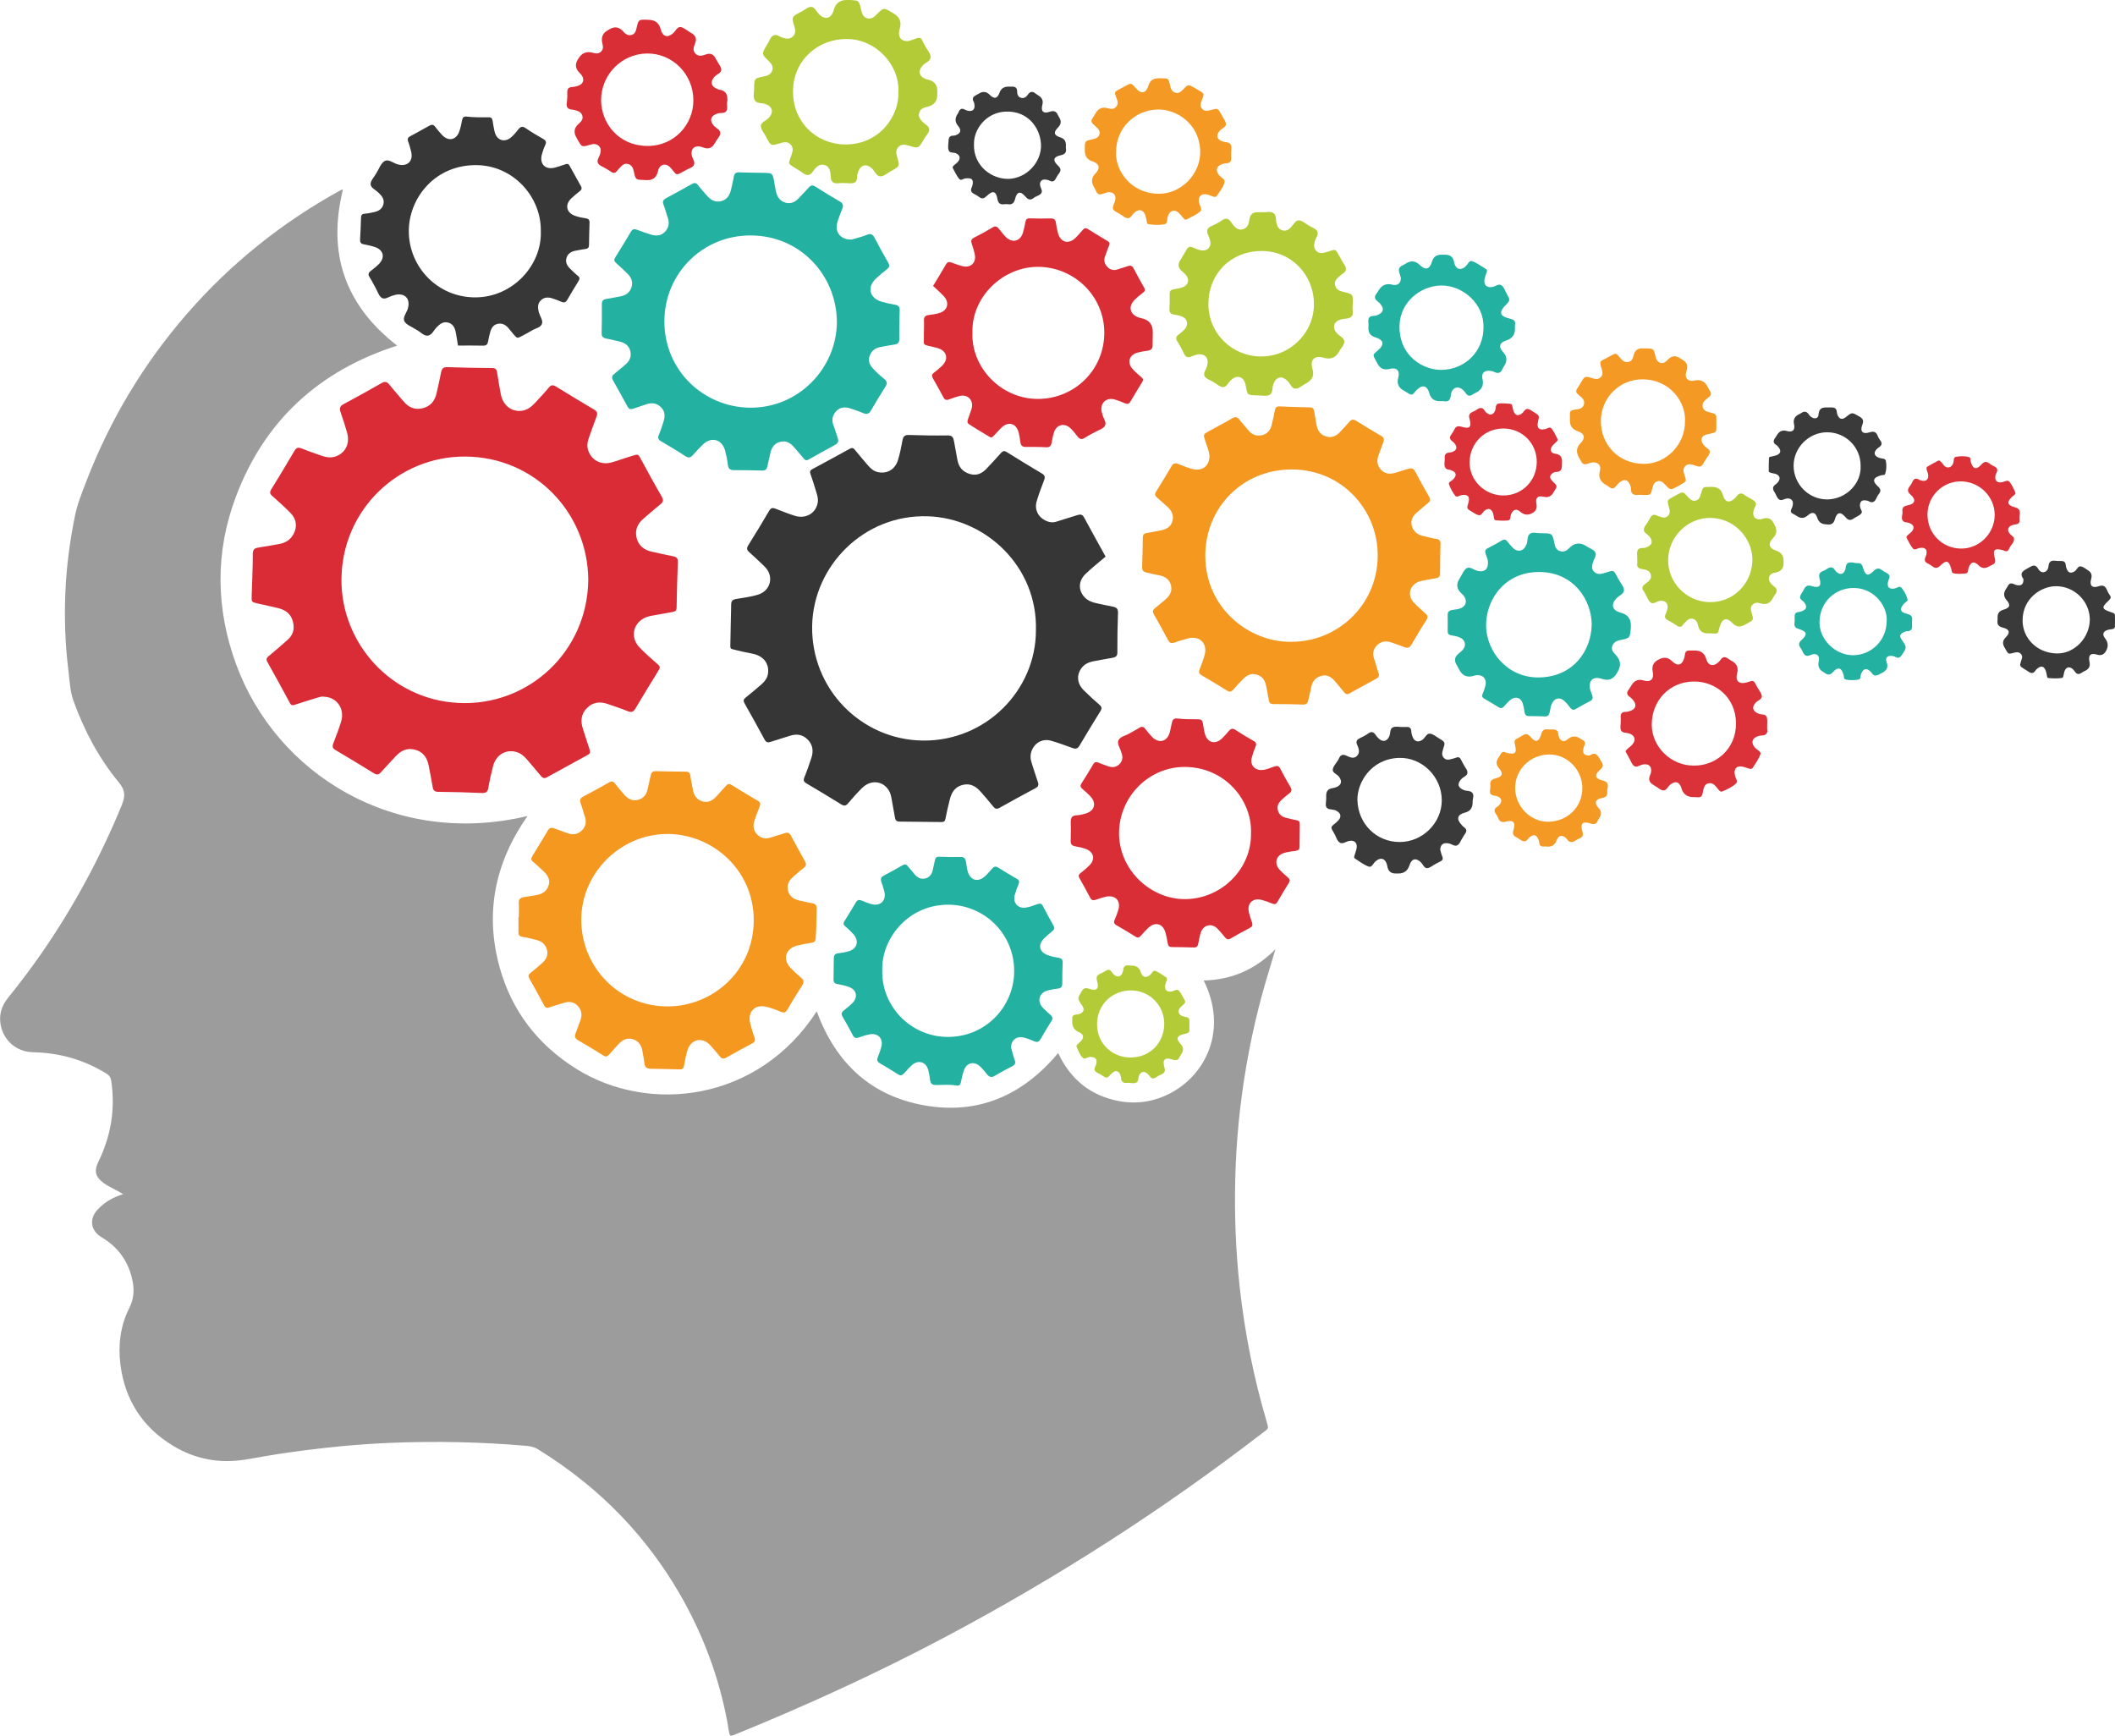 <?xml version="1.0" encoding="UTF-8"?>
<svg id="Layer_1" data-name="Layer 1" xmlns="http://www.w3.org/2000/svg" viewBox="0 0 566.93 465.23">
  <defs>
    <style>
      .cls-1 {
        fill: #3a3a3a;
      }

      .cls-1, .cls-2, .cls-3, .cls-4, .cls-5, .cls-6, .cls-7, .cls-8, .cls-9, .cls-10, .cls-11 {
        stroke-width: 0px;
      }

      .cls-2 {
        fill: #f49923;
      }

      .cls-3 {
        fill: #db3139;
      }

      .cls-4 {
        fill: #da2c36;
      }

      .cls-5 {
        fill: #da2e37;
      }

      .cls-6 {
        fill: #23b1a2;
      }

      .cls-7 {
        fill: #9c9c9c;
      }

      .cls-8 {
        fill: #383737;
      }

      .cls-9 {
        fill: #f49820;
      }

      .cls-10 {
        fill: #363636;
      }

      .cls-11 {
        fill: #b2cb36;
      }
    </style>
  </defs>
  <path class="cls-7" d="M141.41,218.72c-8.8,12.59-11.51,26.11-7.46,40.65,3.24,11.63,10.2,20.65,20.48,27.1,19.48,12.22,48.82,8.89,64.5-15.39,5.03,13.78,14.47,22.68,28.89,25.22,14.49,2.55,26.35-2.71,35.82-14.03,3.28,7.02,8.69,11.46,16.31,12.88,5.21.97,10.2.01,14.78-2.68,8.68-5.11,14.35-16.68,7.92-29.65,7.39-.19,13.71-2.82,19.23-8.37-.81,2.69-1.48,4.93-2.15,7.18-2.4,7.97-4.27,16.06-5.68,24.26-1.71,9.96-2.69,19.99-2.94,30.1-.24,9.7.13,19.35,1.19,29,1.35,12.29,3.77,24.37,7.27,36.22.53,1.8.48,1.64-.87,2.68-26.79,20.67-55.15,38.89-85.04,54.76-18.49,9.82-37.5,18.51-56.88,26.39-.32.13-.63.26-1.02.19-.5-.96-.51-2.07-.7-3.14-2.28-12.46-6.65-24.16-13.01-35.09-4.3-7.39-9.4-14.21-15.32-20.41-6.73-7.05-14.3-13.04-22.59-18.14-1.06-.65-2.15-.81-3.29-.91-11.98-1.03-23.97-1.27-35.98-.79-9.27.37-18.48,1.32-27.66,2.61-3.78.53-7.53,1.24-11.29,1.86-6.94,1.15-13.46-.01-19.46-3.63-8.24-4.96-12.99-12.32-14.18-21.83-.66-5.22-.02-10.42,2.38-15.15,1.42-2.8,1.36-5.47.63-8.3-1.2-4.65-3.9-8.19-8.03-10.64-3-1.78-3.46-4.98-1.02-7.52,1.82-1.9,4.02-3.24,6.78-4.06-1.82-1.14-3.66-1.83-5.24-2.98-2.16-1.57-2.64-3.19-1.44-5.63,3.36-6.87,4.61-14.06,3.49-21.66-.14-.98-.48-1.54-1.33-2.06-6.01-3.7-12.55-5.55-19.58-5.7-5.09-.11-8.29-3.78-8.82-7.81-.33-2.5.41-4.72,1.97-6.67,3.21-3.99,6.3-8.06,9.21-12.27,8.56-12.39,15.64-25.56,21.36-39.49.98-2.4.96-3.99-.79-6.1-5.39-6.51-9.3-13.93-12.16-21.87-.95-2.63-1.03-5.49-1.37-8.25-.86-6.92-1.09-13.88-.8-20.84.29-6.89,1.2-13.71,2.57-20.47.65-3.23,1.89-6.26,3.06-9.3,6.39-16.58,15.4-31.6,27.07-44.99,11.67-13.4,25.36-24.34,40.92-32.93.23-.13.44-.3.77-.18-4.17,16.94.5,30.86,14.55,41.76-20.9,6.69-35.52,20.05-43.21,40.44-5.62,14.9-5.44,30.04.06,45.03,10.75,29.26,42.29,49.17,78.11,40.61Z"/>
  <path class="cls-4" d="M86.82,186.72c-.68-.08-1.39.18-2.1.4-1.88.59-3.78,1.14-5.65,1.78-.61.21-.99.23-1.33-.4-2.01-3.72-4.04-7.43-6.1-11.12-.41-.73-.09-1.1.42-1.54,1.72-1.45,3.45-2.89,5.12-4.41,1.67-1.51,1.87-3.43,1.13-5.44-.65-1.75-2.13-2.6-3.87-3.01-1.79-.43-3.59-.81-5.38-1.22-1.63-.38-1.64-.38-1.6-1.99.11-3.75.31-7.5.3-11.24,0-1.3.5-1.61,1.59-1.77,1.89-.27,3.76-.63,5.63-.98,1.63-.3,2.91-1.15,3.7-2.63,1.05-1.96.81-4.01-.8-5.64-1.58-1.6-3.26-3.11-4.94-4.6-.63-.56-.69-1-.24-1.73,2.11-3.42,4.2-6.86,6.23-10.34.54-.93,1.08-.98,2-.6,1.7.7,3.45,1.27,5.18,1.89,1.31.47,2.65.68,3.99.17,2.58-.99,3.75-3.5,2.92-6.38-.52-1.83-1.1-3.66-1.73-5.45-.36-1.01-.2-1.61.8-2.14,3.43-1.83,6.82-3.72,10.2-5.65.89-.51,1.44-.4,2.07.4,1.23,1.55,2.56,3.01,3.83,4.53,1.34,1.6,2.99,2.32,5.07,1.82,2.09-.5,3.25-1.91,3.73-3.91.46-1.92.87-3.86,1.26-5.79.19-.94.61-1.36,1.66-1.32,4.02.14,8.04.21,12.07.24.94,0,1.15.48,1.27,1.22.32,1.95.61,3.91,1,5.84.58,2.92,2.8,4.69,5.48,4.41,1.51-.16,2.65-1,3.64-2.08,1.24-1.36,2.53-2.68,3.69-4.11.68-.84,1.23-.79,2.06-.27,3.36,2.08,6.74,4.13,10.15,6.14.83.49.95,1.01.64,1.84-.72,1.91-1.39,3.84-2.08,5.77-.4,1.12-.54,2.25-.14,3.4.91,2.6,3.46,3.92,6.27,3.13,1.83-.51,3.62-1.2,5.45-1.73,1.58-.46,1.58-.65,2.4.88,1.82,3.36,3.64,6.71,5.56,10.01.58,1,.37,1.52-.45,2.17-1.5,1.18-2.91,2.47-4.38,3.7-1.66,1.39-2.43,3.14-1.88,5.27.53,2.04,1.99,3.19,4.02,3.63,1.93.42,3.86.86,5.79,1.25.86.17,1.27.55,1.23,1.51-.16,4.09-.27,8.18-.34,12.27-.01.84-.46,1.04-1.11,1.15-1.81.32-3.62.64-5.43.97-.47.09-.94.18-1.38.34-3.6,1.24-4.71,5.27-2.13,8.05,1.39,1.5,2.95,2.84,4.48,4.19,1.31,1.16,1.37,1.09.41,2.65-1.97,3.19-3.94,6.39-5.84,9.62-.55.94-1.07,1.19-2.12.75-1.69-.71-3.46-1.23-5.19-1.86-2.09-.77-4.03-.64-5.68.99-1.64,1.62-1.81,3.56-1.1,5.67.61,1.81,1.13,3.65,1.76,5.45.25.71.18,1.12-.51,1.49-3.65,1.98-7.29,3.99-10.93,6-.66.36-1.11.23-1.58-.34-1.21-1.48-2.46-2.92-3.7-4.38-.86-1-1.83-1.84-3.16-2.14-2.76-.63-5.24.94-5.99,3.89-.49,1.91-.93,3.85-1.26,5.79-.19,1.11-.63,1.43-1.75,1.38-3.88-.17-7.77-.28-11.65-.31-1.07,0-1.39-.43-1.54-1.38-.3-1.88-.69-3.75-1.05-5.63-.4-2.09-1.42-3.66-3.6-4.27-2.08-.57-3.74.15-5.15,1.66-1.35,1.45-2.72,2.88-4.03,4.36-.6.68-1.09.8-1.91.29-3.41-2.13-6.86-4.2-10.32-6.25-.85-.5-.85-1.02-.53-1.85.75-1.9,1.47-3.82,2.07-5.77,1.04-3.42-1.17-6.59-4.64-6.65ZM157.69,155.35c-.18-18.06-14.45-32.87-32.98-32.97-17.94-.1-33.05,14.26-33.18,32.93-.12,16.99,13.22,32.18,31.3,33.11,18.68.97,34.68-13.63,34.86-33.07Z"/>
  <path class="cls-10" d="M296.34,149.21c-1.92,1.65-3.76,3.08-5.41,4.69-2.08,2.03-1.89,4.84.26,6.62.82.68,1.79.96,2.79,1.19,1.46.33,2.93.63,4.39.92.91.18,1.35.57,1.31,1.64-.13,3.54-.19,7.09-.17,10.64,0,1.05-.54,1.27-1.32,1.42-1.74.32-3.49.6-5.22.95-1.23.25-2.32.78-3.09,1.83-1.37,1.86-1.17,4.14.62,5.92,1.35,1.35,2.77,2.63,4.21,3.88.63.55.71.99.26,1.71-1.91,3.07-3.78,6.15-5.62,9.27-.49.83-1.03.92-1.86.62-1.92-.69-3.83-1.42-5.79-1.96-2.22-.61-4.27.5-5.13,2.61-.46,1.12-.4,2.26-.02,3.4.55,1.68,1.06,3.38,1.65,5.05.28.79.14,1.24-.62,1.65-3.24,1.73-6.47,3.5-9.68,5.29-.75.42-1.2.24-1.7-.39-1.06-1.33-2.18-2.62-3.3-3.9-1.28-1.46-2.78-2.38-4.84-1.87-2.06.51-2.99,2-3.46,3.89-.43,1.72-.84,3.44-1.17,5.18-.13.68-.42.9-1.07.89-3.75-.06-7.5-.1-11.26-.12-.78,0-1.09-.37-1.21-1.07-.27-1.61-.58-3.22-.86-4.83-.15-.88-.33-1.75-.81-2.51-1.65-2.59-4.87-2.87-7.18-.56-1.3,1.3-2.53,2.68-3.72,4.08-.61.72-1.07.75-1.88.25-3.06-1.92-6.17-3.76-9.28-5.6-.71-.42-.89-.81-.55-1.63.7-1.69,1.29-3.44,1.87-5.18.61-1.81.41-3.53-.97-4.93-1.38-1.41-3.06-1.61-4.9-.98-1.67.57-3.39,1.02-5.06,1.59-.81.28-1.23.08-1.63-.66-1.75-3.24-3.53-6.46-5.34-9.66-.39-.68-.31-1.08.28-1.55,1.44-1.15,2.85-2.33,4.24-3.54.94-.82,1.66-1.79,1.79-3.1.24-2.45-1.17-4.38-3.8-5.04-1.45-.36-2.95-.55-4.39-.95-2.2-.62-1.94-.06-1.92-2.33.03-3.34.18-6.68.21-10.02.01-.96.43-1.3,1.31-1.45,2.01-.34,4.05-.57,6-1.2,3.13-1.01,4.14-4.56,2.04-7.07-.35-.42-.76-.79-1.15-1.16-1.09-1.03-2.17-2.07-3.3-3.06-.66-.57-.86-1.05-.33-1.89,1.92-3.06,3.8-6.15,5.62-9.27.45-.77.9-.86,1.64-.57,1.71.66,3.42,1.34,5.16,1.9,3.06.98,5.85-.72,6.24-3.72.12-.91-.16-1.76-.41-2.6-.5-1.63-.98-3.26-1.56-4.86-.24-.66-.1-.99.48-1.3,3.36-1.81,6.71-3.61,10.05-5.46.62-.34.96-.23,1.37.27,1.12,1.37,2.26,2.74,3.42,4.08.76.88,1.59,1.68,2.81,1.92,2.48.48,4.56-.74,5.34-3.3.51-1.69.87-3.44,1.18-5.18.19-1.03.52-1.53,1.7-1.49,3.48.12,6.96.17,10.44.12,1.2-.02,1.5.55,1.67,1.5.29,1.68.62,3.35.92,5.03.34,1.9,1.34,3.18,3.26,3.78,1.9.59,3.32-.09,4.57-1.42,1.31-1.39,2.62-2.78,3.88-4.21.51-.57.9-.61,1.55-.2,3.12,1.95,6.26,3.86,9.42,5.74.72.43.88.89.6,1.67-.71,1.91-1.47,3.81-2.03,5.77-.62,2.18.33,4.14,2.3,5.13.94.47,1.9.67,2.96.33,1.87-.62,3.77-1.15,5.65-1.76.82-.27,1.36-.2,1.82.66,1.86,3.48,3.8,6.93,5.76,10.48ZM277.68,168.98c.49-16.98-13.33-30.1-29.02-30.59-17.15-.53-30.64,13.35-30.96,29.31-.33,17.01,13.19,30.63,29.7,30.81,16.87.18,30.28-13.49,30.28-29.53Z"/>
  <path class="cls-9" d="M139.07,245.85c0-1.23.08-2.46-.02-3.68-.09-1.16.45-1.57,1.48-1.71,1.01-.13,2.02-.34,3.03-.49,1.66-.26,3-.95,3.51-2.68.47-1.59-.32-2.77-1.42-3.79-.9-.83-1.78-1.7-2.73-2.47-.62-.5-.61-.93-.22-1.56,1.4-2.26,2.78-4.53,4.13-6.83.43-.73.93-.9,1.69-.61,1.15.44,2.31.82,3.46,1.26,1.47.57,2.8.46,3.97-.67,1.1-1.07,1.29-2.33.81-3.76-.39-1.16-.68-2.36-1.1-3.51-.31-.84-.22-1.36.65-1.81,2.36-1.23,4.68-2.53,6.99-3.84.67-.38,1.1-.27,1.55.33.75.97,1.56,1.9,2.35,2.84.98,1.16,2.15,1.93,3.74,1.55,1.57-.37,2.38-1.45,2.68-3.01.22-1.2.56-2.39.81-3.59.16-.79.54-1.13,1.4-1.11,2.66.08,5.32.11,7.98.13.73,0,1.11.22,1.22,1.01.17,1.28.49,2.54.7,3.82.25,1.56,1.05,2.68,2.56,3.14,1.56.47,2.78-.27,3.8-1.39.83-.91,1.65-1.82,2.46-2.74.46-.53.88-.69,1.57-.26,2.31,1.45,4.66,2.84,7.01,4.22.65.38.79.81.51,1.51-.49,1.2-.92,2.42-1.36,3.64-.5,1.38-.4,2.71.62,3.82,1.02,1.1,2.28,1.37,3.73.87,1.22-.42,2.48-.72,3.7-1.15.78-.27,1.26-.12,1.66.63,1.22,2.29,2.46,4.56,3.74,6.81.45.78.45,1.33-.32,1.9-.93.69-1.78,1.48-2.66,2.23-1.16.98-1.91,2.14-1.55,3.74.38,1.7,1.65,2.42,3.19,2.78,1.13.26,2.27.48,3.4.71.75.15,1.16.5,1.13,1.38-.09,2.66-.06,5.31-.27,7.97-.07.87-.4,1.14-1.21,1.25-1.28.17-2.55.43-3.81.75-3.05.76-3.9,3.64-1.76,5.92.89.94,1.85,1.81,2.84,2.65.74.63.89,1.2.32,2.07-1.37,2.12-2.67,4.28-3.95,6.46-.46.79-.92,1.01-1.81.62-1.18-.53-2.41-.96-3.66-1.29-3.27-.88-5.38,1.32-4.46,4.6.33,1.18.65,2.37,1.08,3.52.28.77.2,1.23-.58,1.64-2.35,1.24-4.68,2.51-6.99,3.83-.77.44-1.23.26-1.74-.37-.81-1.01-1.65-2-2.53-2.95-2.18-2.36-5.24-1.65-6.15,1.45-.38,1.31-.64,2.65-.88,3.99-.13.72-.39,1.06-1.19,1.03-2.59-.09-5.18-.13-7.77-.17-1.05-.02-1.6-.49-1.69-1.58-.08-1.01-.33-2.02-.48-3.03-.25-1.61-1.01-2.86-2.63-3.33-1.64-.48-2.91.3-3.97,1.5-.77.87-1.56,1.71-2.32,2.59-.46.54-.86.74-1.55.31-2.25-1.41-4.53-2.79-6.83-4.12-.82-.48-.94-1.04-.62-1.87.43-1.08.77-2.19,1.2-3.26.62-1.55.45-2.97-.73-4.16-1.08-1.09-2.4-1.14-3.8-.67-1.16.39-2.36.67-3.51,1.1-.75.28-1.22.3-1.65-.53-1.27-2.41-2.6-4.79-3.94-7.17-.33-.58-.28-.98.24-1.4,1.06-.85,2.11-1.73,3.13-2.64,1.06-.95,1.78-2.05,1.38-3.6-.41-1.59-1.51-2.37-3-2.72-1.19-.28-2.38-.61-3.59-.79-.88-.14-1.1-.58-1.08-1.38.04-1.29.01-2.59.01-3.89.02,0,.04,0,.06,0ZM155.81,246.59c.04,12.93,10.39,23.31,23.35,23.18,11.96-.12,22.83-9.53,22.88-23.04.05-13.67-11.3-23.4-23.56-23.18-12.35.22-22.71,10.59-22.67,23.04Z"/>
  <path class="cls-6" d="M228.32,64.2c1.08-.33,2.62-.68,4.06-1.26,1.09-.44,1.58-.09,2.07.84,1.17,2.24,2.37,4.46,3.64,6.64.43.75.35,1.2-.31,1.72-1.02.8-2.02,1.63-2.96,2.51-2.48,2.33-1.77,5.27,1.52,6.23,1.17.34,2.38.59,3.59.8.88.16,1.27.55,1.23,1.5-.09,2.59-.13,5.18-.11,7.78,0,.87-.38,1.24-1.15,1.37-1.28.22-2.56.42-3.83.67-1.03.2-1.95.61-2.54,1.55-.9,1.43-.84,2.77.38,4.12.91,1.01,1.92,1.95,2.98,2.79.85.68,1.05,1.25.43,2.21-1.33,2.07-2.59,4.17-3.81,6.3-.54.95-1.15,1.2-2.17.75-1.06-.47-2.17-.81-3.26-1.2-1.38-.49-2.74-.49-3.82.59-1.09,1.09-1.44,2.42-.83,3.94.43,1.07.71,2.21,1.1,3.3.3.82.21,1.41-.64,1.87-2.4,1.29-4.78,2.63-7.16,3.97-.5.28-.86.24-1.23-.22-.82-1-1.69-1.96-2.52-2.96-.98-1.17-2.13-1.96-3.73-1.61-1.58.34-2.39,1.47-2.74,2.99-.27,1.2-.54,2.39-.81,3.59-.16.72-.45,1.19-1.36,1.15-2.52-.09-5.05-.1-7.57-.11-.94,0-1.52-.27-1.65-1.35-.15-1.28-.42-2.56-.74-3.81-.79-3.08-3.63-3.92-5.93-1.75-.94.89-1.81,1.85-2.67,2.82-.62.7-1.14.95-2.07.34-2.1-1.4-4.28-2.68-6.46-3.95-.81-.47-1-.95-.62-1.82.46-1.06.79-2.18,1.16-3.27.49-1.43.59-2.84-.56-4.02-1.18-1.21-2.58-1.37-4.14-.79-1.15.43-2.33.75-3.49,1.16-.63.22-1.04.04-1.35-.52-1.31-2.39-2.62-4.79-3.96-7.16-.43-.76-.21-1.24.43-1.73.97-.75,1.87-1.59,2.83-2.36,1.15-.94,1.74-2.09,1.43-3.59-.32-1.52-1.41-2.29-2.81-2.65-1.25-.33-2.52-.58-3.79-.85-.77-.16-1.13-.56-1.11-1.41.06-2.59.09-5.19.06-7.78-.01-.98.42-1.3,1.3-1.42,1.21-.16,2.41-.45,3.62-.66,1.55-.27,2.66-1.08,3.07-2.63.4-1.48-.25-2.66-1.31-3.65-.95-.89-1.86-1.8-2.85-2.65-.58-.5-.62-.92-.22-1.56,1.42-2.25,2.8-4.52,4.15-6.82.44-.74.93-.84,1.69-.54,1.14.45,2.31.83,3.47,1.21,1.44.47,2.85.53,3.99-.67,1.1-1.15,1.25-2.5.7-3.98-.4-1.09-.65-2.23-1.08-3.3-.37-.91-.06-1.35.74-1.77,2.29-1.21,4.56-2.47,6.81-3.75.72-.41,1.19-.39,1.72.32.69.93,1.51,1.76,2.25,2.65,1.03,1.23,2.25,2.03,3.92,1.61,1.67-.42,2.36-1.73,2.7-3.28.23-1.06.49-2.12.68-3.2.15-.88.51-1.29,1.49-1.24,2.32.1,4.64.08,6.96.14,1.84.05,1.99.2,2.34,2.1.17.94.31,1.88.51,2.82.31,1.51,1.09,2.67,2.64,3.08,1.4.38,2.53-.21,3.48-1.21.9-.94,1.79-1.87,2.66-2.83.51-.57.95-.82,1.73-.32,2.18,1.4,4.41,2.73,6.64,4.04.79.46,1.01,1,.67,1.85-.5,1.27-1.02,2.54-1.38,3.85-.7,2.54.95,4.62,3.92,4.49ZM224.33,86.49c.03-12.39-9.54-23.35-23.14-23.38-12.8-.03-23.06,10.12-23.1,22.99-.04,13.19,10.5,23.05,22.91,23.18,13.1.13,23.17-10.58,23.33-22.79Z"/>
  <path class="cls-9" d="M324.2,121.96c-.17-1.15-.72-2.48-1.15-3.84-.53-1.69-.53-1.7.94-2.51,2.09-1.15,4.21-2.25,6.27-3.46.91-.54,1.44-.37,2.04.42.74.98,1.6,1.86,2.37,2.82.96,1.2,2.21,1.58,3.65,1.26,1.41-.32,2.18-1.35,2.54-2.68.35-1.31.62-2.65.87-3.99.14-.72.46-1.07,1.22-1.04,2.72.11,5.45.23,8.17.26.85.01,1.04.48,1.15,1.11.22,1.21.42,2.42.64,3.62.26,1.45,1,2.57,2.43,3.03,1.52.5,2.81-.01,3.87-1.17.83-.91,1.69-1.78,2.48-2.72.53-.64,1.02-.76,1.74-.32,2.26,1.4,4.54,2.78,6.83,4.11.77.45.81.97.53,1.71-.42,1.08-.79,2.18-1.2,3.26-.54,1.43-.59,2.78.52,4.01,1.11,1.22,2.46,1.33,3.94.88,1.11-.33,2.22-.67,3.32-1.02.86-.27,1.49-.27,2,.72,1.17,2.31,2.47,4.56,3.75,6.81.37.64.3,1.1-.28,1.57-1.01.82-1.98,1.67-2.97,2.51-1.1.94-1.82,2.06-1.44,3.58.39,1.54,1.46,2.41,2.97,2.77,1.19.28,2.38.6,3.59.79.84.13,1.16.49,1.14,1.33-.07,2.66-.12,5.32-.12,7.98,0,.79-.37,1.1-1.05,1.22-1.07.19-2.15.38-3.22.59-.53.11-1.08.2-1.57.41-2.38,1-2.98,3.65-1.22,5.51.98,1.04,2.06,1.99,3.13,2.94.59.52.78.96.3,1.72-1.39,2.18-2.75,4.4-4.03,6.65-.54.95-1.16.96-2.03.62-1.14-.45-2.3-.84-3.46-1.24-1.42-.49-2.7-.26-3.77.82-1.01,1.02-1.24,2.2-.76,3.57.45,1.29.76,2.62,1.2,3.91.25.73.04,1.1-.63,1.46-2.41,1.28-4.79,2.6-7.17,3.93-.59.33-1,.24-1.41-.27-.81-1.01-1.63-2.01-2.48-2.99-.94-1.09-2.06-1.85-3.58-1.47-1.52.38-2.44,1.4-2.76,2.96-.24,1.2-.55,2.39-.81,3.59-.16.74-.48,1.19-1.37,1.16-2.66-.09-5.32-.13-7.98-.12-.9,0-1.15-.43-1.27-1.22-.18-1.21-.45-2.41-.67-3.62-.29-1.52-1-2.62-2.6-3.08-1.56-.45-2.65.28-3.65,1.26-.87.86-1.69,1.78-2.5,2.71-.51.58-.95.84-1.72.35-2.25-1.42-4.53-2.78-6.83-4.12-.75-.44-.83-.92-.51-1.68.49-1.2.94-2.42,1.29-3.66.9-3.14-1.24-5.35-4.37-4.55-1.25.32-2.5.69-3.72,1.12-.78.27-1.25.16-1.66-.61-1.25-2.35-2.52-4.68-3.85-6.99-.46-.79-.2-1.23.42-1.71.86-.67,1.68-1.39,2.52-2.09,1.23-1.02,2.07-2.24,1.67-3.9-.39-1.63-1.57-2.46-3.21-2.74-1.14-.19-2.26-.5-3.39-.75-.74-.17-1.18-.5-1.14-1.38.1-2.66.14-5.32.18-7.98.01-.72.27-1.11,1.05-1.22,1.21-.16,2.41-.46,3.62-.67,1.59-.27,2.89-.95,3.3-2.63.4-1.65-.37-2.89-1.6-3.93-.89-.75-1.7-1.58-2.59-2.32-.59-.49-.59-.94-.2-1.57,1.41-2.26,2.8-4.52,4.14-6.82.49-.84.99-.85,1.83-.55,1.4.51,2.76,1.2,4.25,1.44,2.43.39,4.18-1.15,4.06-3.85ZM346.12,172.03c12,.09,23.01-9.45,23.18-22.88.16-12.39-9.56-23.27-22.95-23.31-13.53-.04-23.3,10.47-23.27,23.18.03,14.12,11.93,23.21,23.03,23.01Z"/>
  <path class="cls-8" d="M122.77,92.62c-.21-1.23-.37-2.23-.54-3.23-.21-1.26-.62-2.44-1.96-2.88-1.35-.44-2.34.3-3.24,1.23-.75.78-1.27,2.07-2.3,2.22-1.12.16-2-1-3.02-1.52-.12-.06-.24-.13-.35-.2-1.02-.68-2.42-1.14-2.94-2.1-.57-1.03.56-2.26.9-3.42.75-2.57-.7-4.23-3.3-3.7-.2.04-.39.13-.59.17-1.04.23-2.18,1.21-3.05.68-.82-.5-1.17-1.77-1.71-2.71-.54-.95-1-1.94-1.6-2.85-.48-.74-.32-1.2.32-1.69.76-.58,1.51-1.18,2.18-1.85,1.73-1.77,1.24-3.8-1.12-4.57-.96-.32-1.97-.53-2.97-.72-.75-.15-1.01-.54-.96-1.28.11-1.9.2-3.81.25-5.72.02-.71.15-1.15.99-1.2.81-.05,1.62-.24,2.41-.4,1.19-.25,2.17-.73,2.57-2.03.38-1.24-.2-2.1-.99-2.91-.1-.1-.21-.18-.3-.28-.74-.78-2.1-1.29-2.11-2.34,0-.88.89-1.77,1.39-2.66.03-.06.08-.11.11-.17.73-1.15,1.22-2.7,2.26-3.32,1.04-.62,2.37.6,3.61.92,2.54.66,4.16-.96,3.48-3.52-.23-.86-.43-1.73-.75-2.54-.28-.7-.18-1.13.5-1.5,1.74-.93,3.46-1.89,5.19-2.86.63-.35,1.09-.28,1.54.33.57.77,1.19,1.49,1.84,2.19,1.67,1.79,3.77,1.38,4.6-.93.34-.96.55-1.97.74-2.97.13-.72.4-1.13,1.18-1.04,2.04.23,4.08.21,6.12.2.61,0,.8.39.89.9.18,1.01.31,2.03.56,3.01.6,2.34,2.74,2.98,4.53,1.34.65-.59,1.25-1.27,1.78-1.97.6-.8,1.12-.99,2.03-.36,1.51,1.04,3.1,1.98,4.7,2.89.75.43.87.87.5,1.65-.38.79-.66,1.65-.89,2.5-.68,2.56.94,4.18,3.51,3.51.99-.26,1.95-.59,2.92-.92.48-.17.74-.04.98.39,1.01,1.85,2.04,3.7,3.08,5.54.28.5.21.88-.24,1.24-.8.64-1.6,1.28-2.34,1.99-1.84,1.74-1.35,3.91,1.07,4.72.9.3,1.84.51,2.78.64.78.1,1.05.45,1.02,1.2-.07,1.98-.12,3.95-.14,5.93,0,.65-.23,1-.92,1.08-.81.09-1.6.3-2.41.42-1.21.19-2.26.66-2.68,1.9-.46,1.36.26,2.36,1.21,3.23.6.55,1.17,1.16,1.81,1.65.57.44.53.82.19,1.38-1.04,1.68-2.05,3.38-3.04,5.09-.38.65-.82.82-1.52.51-.74-.33-1.52-.61-2.29-.87-1.15-.39-2.26-.49-3.24.45-.92.88-.85,1.94-.6,3.04.03.13.07.26.11.39.31.97,1.09,2,.76,2.9-.36,1.01-1.74,1.18-2.65,1.75-.87.54-1.78,1-2.68,1.48-1.31.69-1.31.69-2.32-.49-.44-.52-.87-1.05-1.3-1.58-.75-.9-1.67-1.41-2.87-1.18-1.25.24-1.76,1.19-2.06,2.29-.21.79-.4,1.59-.54,2.39-.14.77-.43,1.2-1.33,1.17-2.24-.06-4.49-.02-6.77-.02ZM144.97,62.05c.17-9.27-7.31-17.54-16.94-17.78-11.32-.29-18.48,8.77-18.45,17.75.04,9.53,7.69,17.74,17.9,17.69,10.04-.05,17.77-8.68,17.49-17.66Z"/>
  <path class="cls-5" d="M250.1,76.66c1.18-1.95,2.36-3.86,3.48-5.8.4-.7.85-.72,1.52-.47.95.36,1.92.71,2.91.96,2.21.55,3.76-.97,3.27-3.22-.2-.93-.48-1.85-.79-2.75-.26-.75-.21-1.26.59-1.67,1.7-.86,3.38-1.77,5.01-2.76.8-.48,1.22-.19,1.69.41.59.75,1.18,1.51,1.86,2.18,1.71,1.7,3.87,1.15,4.56-1.16.29-.98.49-1.98.69-2.99.13-.64.43-.88,1.11-.86,1.84.06,3.68.08,5.53.02.91-.03,1.39.22,1.51,1.18.11.94.32,1.88.57,2.8.68,2.46,2.81,3.03,4.66,1.25.69-.66,1.31-1.39,1.93-2.12.41-.49.79-.65,1.38-.28,1.79,1.12,3.6,2.2,5.41,3.3.4.25.52.54.33,1.02-.39.94-.69,1.92-1.06,2.87-.45,1.14-.25,2.14.6,3,.8.81,1.72,1.01,2.81.61.83-.31,1.7-.49,2.52-.81.76-.29,1.26-.22,1.67.57.91,1.75,1.87,3.48,2.85,5.2.29.51.25.85-.21,1.22-.8.64-1.61,1.27-2.34,1.99-1.82,1.79-1.32,3.94,1.07,4.75.32.11.66.18.99.26q2.79.7,2.79,3.67c0,1.16-.06,2.32-.05,3.48,0,.9-.36,1.37-1.28,1.49-.94.12-1.89.28-2.81.53-2.23.62-2.82,2.68-1.25,4.41.73.81,1.57,1.51,2.39,2.23.45.39.47.75.17,1.23-1.07,1.74-2.15,3.48-3.17,5.25-.4.69-.86.71-1.52.43-.87-.38-1.77-.73-2.68-.99-2.32-.68-4.07,1.05-3.48,3.41.05.2.15.38.18.58.2,1.05,1.2,2.15.67,3.07-.44.77-1.65,1.1-2.53,1.61-.95.54-1.96.98-2.85,1.59-.9.61-1.45.34-2.03-.43-.57-.76-1.18-1.52-1.87-2.16-1.62-1.49-3.68-.95-4.37,1.12-.3.9-.46,1.85-.64,2.79-.16.85-.51,1.28-1.49,1.22-1.84-.11-3.68-.09-5.52-.09-.83,0-1.24-.38-1.35-1.18-.13-.88-.24-1.76-.46-2.62-.64-2.52-2.68-3.15-4.57-1.42-.4.37-.77.77-1.14,1.17-1.91,2.05-1.32,1.75-3.42.55-1.18-.67-2.34-1.41-3.49-2.13-1.33-.83-1.33-.83-.79-2.39.27-.77.59-1.53.8-2.32.57-2.16-1.05-3.84-3.21-3.32-.99.24-1.96.58-2.91.94-.72.27-1.13.06-1.48-.6-.89-1.69-1.81-3.36-2.77-5.01-.37-.64-.38-1.09.24-1.56.76-.58,1.5-1.19,2.18-1.85,1.84-1.8,1.33-3.96-1.08-4.73-.52-.16-1.05-.29-1.58-.4-2.81-.63-2.14-.43-2.2-2.71-.03-1.43.1-2.87.02-4.29-.05-.97.35-1.35,1.22-1.48.94-.14,1.9-.25,2.81-.51,2.32-.65,2.91-2.8,1.27-4.56-.88-.94-1.86-1.79-2.86-2.74ZM260.67,89.18c-.41,9.05,7.47,17.76,17.54,17.75,9.9-.02,17.8-7.84,17.8-17.74,0-9.69-7.86-17.47-17.49-17.66-9.43-.19-18.13,7.86-17.86,17.66Z"/>
  <path class="cls-5" d="M338.08,206.4c1.26.02,2.37-.58,3.53-.94.82-.26,1.21-.14,1.6.62.83,1.64,1.71,3.26,2.67,4.83.52.85.32,1.34-.41,1.86-.61.43-1.16.95-1.72,1.44-.92.8-1.56,1.71-1.2,3.03.33,1.2,1.19,1.76,2.34,2.01.87.18,1.71.45,2.59.59.66.1.94.39.93,1.06-.04,2.05-.06,4.09-.06,6.14,0,.71-.41.93-1.01,1.02-.94.14-1.89.25-2.82.48-2.52.6-3.17,2.94-1.34,4.79.67.68,1.39,1.3,2.11,1.93.48.43.56.83.19,1.41-1.05,1.67-2.07,3.37-3.06,5.08-.34.58-.69.73-1.33.47-.94-.39-1.91-.74-2.89-1-2.42-.64-4.03.99-3.41,3.42.24.92.54,1.83.84,2.73.2.62.04,1.01-.56,1.33-1.75.92-3.49,1.86-5.19,2.86-.7.41-1.1.21-1.55-.34-.64-.79-1.29-1.59-2.01-2.32-1.5-1.51-3.71-1.03-4.41.98-.36,1.02-.52,2.11-.74,3.18-.13.62-.44.93-1.11.91-1.98-.06-3.95-.09-5.93-.11-.65,0-.99-.29-1.11-.93-.18-1-.34-2.02-.63-3-.69-2.36-2.72-2.93-4.53-1.27-.7.64-1.35,1.35-1.97,2.08-.46.54-.83.77-1.54.32-1.66-1.06-3.37-2.07-5.08-3.05-.68-.39-.79-.81-.47-1.5.37-.8.65-1.65.93-2.49.83-2.51-.71-4.22-3.31-3.65-.93.2-1.83.52-2.73.83-.7.24-1.14.08-1.49-.59-.92-1.75-1.85-3.49-2.84-5.2-.36-.61-.24-.96.27-1.37.85-.69,1.71-1.37,2.46-2.15,1.5-1.56,1.14-3.4-.87-4.26-.92-.39-1.95-.58-2.95-.76-.87-.16-1.31-.5-1.27-1.47.07-1.7.03-3.41.02-5.12,0-1,.27-1.68,1.47-1.73.87-.04,1.76-.25,2.6-.51,2.33-.71,2.88-2.79,1.21-4.57-.7-.74-1.48-1.41-2.25-2.08-.51-.44-.51-.84-.16-1.4,1.06-1.67,2.12-3.34,3.1-5.06.41-.72.87-.74,1.51-.49.82.32,1.64.66,2.48.94,1.09.37,2.16.36,3.04-.51.86-.86,1.05-1.88.61-3.01-.02-.06-.06-.13-.07-.19-.25-1.12-1.24-2.27-.74-3.28.48-.96,1.9-1.19,2.89-1.78.88-.52,1.81-.96,2.66-1.51.74-.48,1.21-.31,1.7.36.52.71,1.1,1.4,1.71,2.03,1.86,1.91,4.06,1.36,4.78-1.19.22-.78.34-1.6.52-2.4.19-.85.42-1.45,1.6-1.3,1.82.22,3.67.19,5.51.2.77,0,1.12.3,1.24,1.02.16.94.28,1.89.52,2.81.67,2.48,2.8,3.06,4.65,1.27.64-.61,1.21-1.3,1.79-1.97.5-.58.97-.81,1.73-.31,1.59,1.05,3.23,2.03,4.89,2.97.77.43.84.88.51,1.64-.41.93-.73,1.91-.99,2.9-.48,1.82.67,3.26,2.55,3.28ZM335.33,223.32c.34-8.71-6.87-17.61-17.58-17.74-9.73-.12-17.67,7.89-17.78,17.59-.12,9.88,8.32,17.8,17.53,17.84,9.92.04,18.04-8.15,17.83-17.7Z"/>
  <path class="cls-6" d="M271.03,280.86c.27.94.55,2.13.97,3.28.29.81.1,1.26-.64,1.65-1.57.82-3.15,1.64-4.66,2.56-.99.6-1.6.33-2.23-.51-.53-.71-1.12-1.38-1.76-1.99-1.52-1.44-3.51-1.04-4.28.92-.42,1.07-.62,2.23-.87,3.36-.14.65-.47.97-1.14.85-1.83-.33-3.68-.17-5.51-.14-1.06.01-1.48-.39-1.6-1.37-.11-.88-.26-1.76-.48-2.61-.59-2.24-2.66-2.88-4.4-1.34-.76.68-1.43,1.46-2.12,2.22-.48.54-.94.65-1.59.23-1.61-1.03-3.24-2.03-4.89-2.98-.76-.44-.81-.95-.51-1.69.36-.88.69-1.79.93-2.71.56-2.11-.84-3.71-2.99-3.36-1.07.17-2.11.54-3.14.89-.71.24-1.13.09-1.49-.58-.89-1.69-1.81-3.37-2.78-5.01-.46-.77-.23-1.24.39-1.73.8-.64,1.62-1.27,2.32-2,1.47-1.54,1.05-3.48-.95-4.23-1.01-.38-2.1-.6-3.17-.8-.76-.14-1.03-.53-1.01-1.25.04-1.91.06-3.82.08-5.73.01-.83.43-1.2,1.26-1.28.81-.08,1.62-.24,2.41-.43,2.56-.59,3.28-2.81,1.52-4.74-.69-.76-1.45-1.45-2.22-2.12-.45-.4-.46-.76-.16-1.24,1.04-1.68,2.08-3.37,3.08-5.07.38-.66.85-.8,1.53-.53.89.35,1.77.74,2.69.98,2.4.64,4.05-1.03,3.42-3.43-.22-.86-.5-1.7-.79-2.54-.27-.76-.11-1.29.64-1.68,1.69-.89,3.36-1.81,5.01-2.77.57-.33.99-.32,1.41.21.6.74,1.25,1.45,1.85,2.19.75.92,1.69,1.43,2.87,1.12,1.17-.3,1.79-1.17,2.02-2.34.18-.87.37-1.73.57-2.6.14-.6.42-.9,1.13-.87,1.91.08,3.82.11,5.73.06,1-.03,1.32.48,1.46,1.3.15.87.23,1.77.47,2.61.69,2.37,2.72,2.96,4.56,1.31.71-.63,1.32-1.38,1.96-2.09.46-.51.88-.75,1.58-.31,1.67,1.05,3.38,2.05,5.09,3.05.57.33.72.71.45,1.34-.39.94-.74,1.91-1.02,2.89-.63,2.2.82,3.85,3.07,3.45,1-.18,1.98-.53,2.93-.89.69-.26,1.14-.22,1.51.48.92,1.75,1.85,3.5,2.83,5.21.39.68.24,1.11-.32,1.56-.74.6-1.47,1.22-2.15,1.89-1.79,1.78-1.35,3.71,1.05,4.56.89.32,1.84.51,2.78.66.82.13,1.16.47,1.11,1.34-.09,1.84-.09,3.68-.09,5.52,0,.8-.26,1.28-1.13,1.39-.94.12-1.89.28-2.81.52-2.26.59-2.92,2.86-1.33,4.57.65.7,1.38,1.33,2.09,1.96.52.46.74.9.31,1.58-1.02,1.61-2,3.25-2.95,4.91-.41.72-.88.94-1.67.61-.94-.39-1.89-.81-2.88-1.03-1.91-.44-3.36.7-3.38,2.77ZM236.5,260.16c-.26,9.69,7.89,18.09,18.14,17.78,10.26-.31,17.57-8.85,17.2-18.36-.38-9.77-8.41-17.27-18.09-17.07-10.7.23-17.57,9.42-17.25,17.65Z"/>
  <path class="cls-11" d="M321.75,94.95c-.84-.02-1.62.3-2.36.6-.92.37-1.51.28-1.97-.69-.55-1.17-1.18-2.31-1.87-3.41-.46-.75-.3-1.24.34-1.73.54-.41,1.09-.84,1.55-1.33,1.32-1.39.9-3.07-.9-3.66-.58-.19-1.19-.34-1.79-.41-.91-.1-1.32-.5-1.27-1.46.07-1.36.09-2.73.05-4.09-.02-.79.35-1.09,1.04-1.22.8-.15,1.63-.25,2.39-.52,1.62-.57,2-2.1.87-3.39-.36-.41-.79-.75-1.19-1.12q-1.23-1.14-.33-2.67c.59-1,1.24-1.96,1.79-2.98.42-.77.94-.84,1.67-.52.69.29,1.39.6,2.11.74,1.78.34,2.91-.89,2.5-2.63-.02-.07-.05-.13-.07-.19-.2-.92-.97-1.87-.65-2.71.36-.95,1.65-1.08,2.48-1.65.11-.08.24-.13.36-.19.8-.37,1.52-1.21,2.36-1.08.85.13,1.24,1.18,1.82,1.83.67.76,1.43,1.3,2.5.98,1.04-.31,1.48-1.13,1.64-2.13.04-.27.08-.54.14-.81q.38-1.6,1.97-1.62c.55,0,1.09-.02,1.64,0,.95.03,2.04-.31,2.8.23.79.56.58,1.74.78,2.64.21.94.63,1.67,1.57,1.97.97.31,1.71-.14,2.36-.84.65-.69,1.18-1.83,2.08-1.82.84.01,1.67.81,2.5,1.27.06.03.12.07.17.11.77.55,1.9.77,2.29,1.62.37.82-.4,1.66-.64,2.49-.28.96-.4,1.88.36,2.69.79.85,1.68.61,2.64.35,2.92-.81,2.21-1.23,3.85,1.59.1.18.2.36.29.54.4.85,1.28,1.63,1.15,2.54-.12.84-1.2,1.23-1.83,1.85-.7.68-1.39,1.36-1.04,2.47.33,1.05,1.15,1.4,2.14,1.63,2.7.63,2.69.66,2.57,3.45,0,.07,0,.14-.02.2-.18,1,.36,2.24-.31,2.98-.59.64-1.78.52-2.7.73-2.11.5-2.62,2.26-1.15,3.81.65.69,1.8,1.14,1.9,2.05.11,1.07-.94,1.89-1.41,2.86-.03.06-.08.11-.11.17q-1.34,2.18-3.9,1.44c-.39-.11-.8-.22-1.2-.23-1.39-.06-2.2.76-2.11,2.14.02.4.14.8.25,1.2q.65,2.41-1.58,3.66c-.12.07-.24.13-.36.19-.9.46-1.74,1.36-2.71,1.31-.96-.05-1.29-1.28-1.95-1.95-1.67-1.69-3.22-1.33-3.97.91-.3.9-.06,2.14-.88,2.65-.91.57-2.13.14-3.21.21-.2.01-.41-.01-.61-.02-2.21-.12-2.21-.12-2.61-2.38-.08-.46-.18-.95-.39-1.36-.67-1.34-2.03-1.61-3.24-.68-.16.12-.3.28-.45.42-.7.62-1.12,1.82-2.09,1.78-.79-.03-1.54-.78-2.31-1.21-.12-.07-.24-.13-.35-.21-.78-.54-1.94-.77-2.29-1.61-.32-.78.43-1.65.68-2.49.57-1.89-.16-3.21-1.82-3.26ZM352.19,81.45c.02-7.7-6.03-14.26-14.14-14.17-8.3.1-14.03,6.16-14.14,13.98-.11,8.08,6.34,14.25,14.06,14.29,7.87.05,14.29-6.37,14.23-14.1Z"/>
  <path class="cls-11" d="M243.13,11.04c.85-.07,1.73-.47,2.62-.79.69-.24,1.17-.13,1.47.6.24.56.57,1.08.85,1.63.48.97,1.43,1.86,1.38,2.9-.05,1.03-1.38,1.39-2.08,2.12-1.37,1.43-1.08,2.98.74,3.68.25.1.53.13.79.2q2.36.62,2.34,2.97c0,.34,0,.68,0,1.02q0,2.67-2.7,3.27c-.95.21-1.85.53-2.16,1.62-.28,1,.22,1.66.86,2.35.64.68,1.78,1.13,1.83,2.08.05.91-.89,1.64-1.33,2.48-.06.12-.13.24-.2.36-1.39,2.3-1.39,2.31-4.02,1.48-.96-.3-1.9-.42-2.67.36-.77.78-.67,1.69-.38,2.67.75,2.51.73,2.52-1.58,3.79-.96.52-1.91,1.42-2.88,1.45-1.07.03-1.5-1.41-2.29-2.14-1.46-1.34-2.99-1-3.67.85-.05.13-.04.27-.1.4-.41.84.03,2.16-.9,2.57-.8.35-1.87.09-2.83.1-.07,0-.14,0-.2,0-.94-.07-2.06.36-2.79-.23-.65-.54-.51-1.64-.65-2.51-.14-.91-.5-1.75-1.45-2.06-1.01-.33-1.84.07-2.56.84-.6.65-1.05,1.7-1.87,1.8-1,.12-1.77-.86-2.67-1.32-.12-.06-.24-.14-.35-.21-2.63-1.71-2.48-1.04-1.49-3.9.32-.94.52-1.89-.23-2.7-.81-.88-1.78-.71-2.83-.38-2.46.77-2.47.73-3.68-1.48-.07-.12-.12-.25-.18-.37-.47-.91-1.29-1.8-1.32-2.72-.03-1.02,1.33-1.41,2.03-2.13,1.53-1.58,1.15-3.2-.96-3.85-.9-.27-2.11-.1-2.64-.85-.63-.88-.23-2.12-.23-3.19,0-2.78.03-2.82,2.69-3.32,1.03-.2,1.83-.6,2.17-1.6.36-1.05-.22-1.8-.95-2.51-1.95-1.9-1.93-1.92-.53-4.26.07-.12.14-.24.21-.35.54-.78.77-1.89,1.63-2.28.83-.38,1.65.42,2.49.66.95.27,1.89.42,2.68-.37.78-.78.7-1.66.4-2.65-.79-2.55-.76-2.56,1.52-3.82.12-.07.24-.14.36-.19.92-.41,1.76-1.37,2.72-1.25.9.11,1.32,1.28,2,1.95,1.59,1.57,3.15,1.23,3.89-.86.04-.13.05-.27.09-.4Q224.28-.03,227.05,0c.2,0,.41,0,.61,0,2.6.11,2.61.11,3.19,2.73.22.98.53,1.88,1.6,2.17,1.06.29,1.81-.28,2.51-.99,1.89-1.93,1.9-1.92,4.21-.52.17.11.35.21.52.32q2.27,1.39,1.47,4.04c-.58,1.91.18,3.25,1.95,3.27ZM240.8,24.72c.44-7.01-5.71-14.19-13.77-14.27-7.49-.08-14.32,5.4-14.46,13.87-.14,8.25,6.09,14.31,13.94,14.4,9.29.11,14.6-7.77,14.29-14Z"/>
  <path class="cls-6" d="M398.86,150.8c.02-.68-.32-1.44-.59-2.21-.27-.75-.25-1.26.57-1.66,1.28-.63,2.53-1.35,3.76-2.08.58-.34,1-.26,1.41.25.47.58.94,1.18,1.47,1.71,1.35,1.35,2.99.96,3.68-.84.05-.13.1-.25.14-.38.25-.89.02-2.06.91-2.58.75-.44,1.74-.07,2.62-.08.14,0,.27,0,.41,0,2.85.03,2.9.02,3.43,2.76.2,1.05.58,1.81,1.65,2.08.97.24,1.7-.21,2.36-.89q1.98-2.03,4.42-.57c.12.07.23.14.34.22.76.55,1.92.78,2.24,1.67.28.8-.44,1.66-.68,2.51-.25.87-.51,1.69.24,2.48.78.82,1.63.75,2.62.47,3.02-.86,2.43-1.23,4.12,1.83.49.89,1.32,1.8,1.33,2.71,0,.98-1.31,1.44-2.01,2.17-1.56,1.62-1.18,3.18.96,3.82.06.02.14.02.2.04q2.8.75,2.7,3.59c0,.2,0,.41-.02.61-.24,2.59-.24,2.62-2.83,3.14-1.02.21-1.82.63-2.15,1.64-.32.99.3,1.67.93,2.32q1.99,2.06.55,4.49c-.1.18-.2.36-.3.53q-1.33,2.22-3.74,1.48c-.39-.12-.79-.25-1.19-.29-1.48-.14-2.32.68-2.29,2.18.02.84.35,1.6.63,2.36.29.76.24,1.27-.55,1.67-1.28.65-2.54,1.33-3.76,2.07-.7.43-1.12.2-1.56-.35-.47-.59-.92-1.19-1.47-1.7-1.34-1.23-2.64-.95-3.45.68-.37.75-.38,1.59-.59,2.37-.17.67-.5,1.06-1.27,1.02-1.43-.07-2.86-.08-4.29-.09-.78,0-1.07-.43-1.17-1.13-.11-.74-.23-1.49-.44-2.2-.49-1.64-2-2.1-3.35-1-.63.51-1.17,1.14-1.71,1.75-.44.49-.86.56-1.43.21-1.27-.79-2.56-1.56-3.86-2.31-.6-.34-.67-.75-.4-1.35.28-.62.48-1.27.67-1.93.59-2.01-.69-3.38-2.75-2.94-.13.03-.26.09-.39.13q-2.56.72-3.78-1.58c-.29-.54-.58-1.08-.88-1.62q-.8-1.49.53-2.67c.36-.32.75-.6,1.08-.94,1.26-1.29.9-2.93-.8-3.57-.7-.26-1.45-.39-2.18-.52-.67-.11-.91-.49-.9-1.13.01-1.43.04-2.87,0-4.3-.02-.87.43-1.22,1.19-1.35.67-.11,1.37-.15,2.01-.35,1.72-.52,2.19-2.13,1.06-3.52-.17-.21-.39-.38-.59-.57q-1.83-1.7-.6-3.77c.07-.12.14-.24.21-.35.59-.91.99-2.12,1.83-2.64.83-.51,1.88.47,2.85.71,1.82.45,2.88-.32,2.84-2.25ZM426.67,167.44c-.07-6.66-4.81-14.04-14.01-14.12-9.19-.08-14.39,7.32-14.31,14.44.08,6.74,5.57,13.92,14.12,13.83,9.24-.1,14.06-7.15,14.19-14.15Z"/>
  <path class="cls-5" d="M195,26.63s0,.31-.06.58c-.21.87.25,1.89-.28,2.6-.5.68-1.54.37-2.31.61-1.89.59-2.27,1.93-.93,3.36.56.59,1.56.97,1.65,1.73.11.94-.81,1.66-1.23,2.5-.09.18-.21.35-.32.53q-1.03,1.68-2.81,1.07c-.45-.15-.9-.34-1.37-.37-1.3-.1-2.05.7-1.96,2,.01.2.05.41.1.6.22.78.86,1.59.55,2.33-.34.8-1.43.95-2.15,1.43-.22.15-.49.23-.73.37-2.04,1.23-1.82.83-2.97-.5-.27-.31-.52-.64-.83-.89-1-.78-2.16-.54-2.74.58-.15.3-.21.64-.3.97q-.59,2.23-2.94,2.16c-.27,0-.54-.04-.82-.05-2.15-.07-2.19-.06-2.64-2.24-.19-.95-.52-1.7-1.48-2.01-1.02-.33-1.67.3-2.28.98-.23.25-.48.49-.68.76-.48.65-1,.84-1.7.3-.43-.33-.93-.56-1.39-.86-.73-.49-1.77-.73-2.12-1.52-.32-.73.35-1.53.58-2.3.25-.84.35-1.64-.36-2.26-.67-.58-1.43-.58-2.29-.3-2.23.7-2.24.66-3.38-1.38-.13-.24-.26-.48-.39-.72q-1.04-1.9.6-3.42c.65-.61,1.38-1.19,1.08-2.24-.29-1-1.14-1.29-2.02-1.51-.33-.09-.67-.13-1.01-.18-.91-.14-1.25-.64-1.15-1.57.11-.94.19-1.91.14-2.85-.05-1.01.24-1.54,1.32-1.6.6-.04,1.22-.18,1.78-.41,1.2-.49,1.51-1.57.82-2.66-.18-.28-.43-.53-.67-.77q-1.58-1.58-.47-3.44c.07-.12.14-.24.21-.35q1.37-2.25,3.85-1.55c.83.24,1.6.33,2.27-.37.61-.64.49-1.36.3-2.11q-.63-2.44,1.52-3.59c.18-.1.35-.21.53-.31q1.95-1.06,3.43.58c.62.69,1.28,1.28,2.28,1.04,1.03-.25,1.23-1.12,1.44-2.02.5-2.13.52-2.13,2.79-2.07.2,0,.41.03.61.04q2.42.09,3.04,2.54c.49,1.94,1.79,2.36,3.28,1.07.66-.58,1.14-1.72,1.93-1.69.85.04,1.67.83,2.49,1.3.24.13.47.28.7.43q1.4.89.91,2.38c-.34,1.01-.97,2.02.02,3.03.98,1,2.01.4,3.03.12q1.45-.4,2.22.92c.17.29.34.59.5.89.41.78,1.12,1.55,1.15,2.34.03.9-1.15,1.22-1.75,1.84-1.34,1.39-1.01,2.76.85,3.42.25.09.52.14.79.2q1.81.43,1.73,2.53ZM185.86,26.81c-.05-6.98-5.63-12.56-12.45-12.47-6.8.09-12.27,5.69-12.28,12.47,0,5.97,4.42,12.23,12.37,12.31,7.28.07,12.42-5.83,12.36-12.31Z"/>
  <path class="cls-1" d="M386.08,227.82c.13.45.25,1.13.52,1.75.29.65.11,1.03-.47,1.32-.42.22-.85.44-1.27.66-.78.41-1.54,1.12-2.33,1.16-.77.03-1.12-1.07-1.71-1.62-1.32-1.23-2.44-.92-3,.83q-.72,2.22-2.95,2.22c-.27,0-.55,0-.82,0q-1.72-.01-2.11-1.64c-.08-.33-.12-.68-.24-.99-.5-1.39-1.55-1.71-2.72-.84-.05.04-.1.1-.15.13-.71.46-1.03,1.82-1.95,1.49-1.32-.47-2.48-1.4-3.68-2.16-.36-.23-.19-.61-.09-.93.18-.65.46-1.29.55-1.96.17-1.34-.62-2.06-1.93-1.85-.86.14-1.76.92-2.52.51-.88-.48-1.06-1.69-1.6-2.54-.18-.29-.31-.61-.5-.89-.38-.58-.21-.99.3-1.38.49-.37.97-.77,1.37-1.22.84-.96.64-1.88-.49-2.5-.18-.1-.36-.2-.56-.25-.78-.19-1.82-.08-2.2-.78-.31-.57-.04-1.45-.04-2.2,0-.34,0-.68,0-1.02q.03-1.54,1.49-1.82c.33-.06.67-.12.99-.22,1.61-.55,1.93-1.67.88-2.96-.54-.66-1.75-.96-1.59-1.93.13-.81.85-1.53,1.3-2.28.11-.18.24-.34.31-.53.41-1,1.01-1.31,2.07-.81.9.43,1.97.94,2.84.01.83-.88.44-1.98.02-2.89-.48-1.05-.02-1.47.82-1.88.73-.36,1.48-.72,2.13-1.2.9-.67,1.47-.39,2.01.42.23.34.51.65.8.93,1.14,1.05,2.28.79,2.87-.68.3-.74.12-1.82.78-2.23.79-.49,1.86-.13,2.81-.18.27-.01.55.02.82,0,.9-.1,1.43.2,1.46,1.2.02.47.17.94.32,1.39.47,1.33,1.6,1.65,2.72.79.69-.53,1.09-1.71,1.98-1.6.87.11,1.68.83,2.49,1.32,1.6.96,1.61.98,1.02,2.84-.26.81-.47,1.6.17,2.31.66.73,1.48.52,2.28.28.33-.1.67-.15.98-.29.75-.35,1.14,0,1.43.64.2.43.46.83.67,1.26.35.73,1.07,1.38.98,2.19-.08.76-1.02,1.02-1.54,1.54-1.31,1.32-1.05,2.42.67,3.07.75.28,1.74.05,2.24.79.49.72-.02,1.59.03,2.4,0,.07,0,.14,0,.2q-.05,2.12-2.02,2.61c-2.03.51-2.41,1.67-1.03,3.19.23.25.45.53.73.72.81.56.79,1.16.22,1.88-.25.32-.41.71-.64,1.04-.47.66-.68,1.61-1.41,1.96-.67.32-1.39-.32-2.1-.49-1.53-.37-2.44.22-2.44,1.76ZM375.24,225.7c6.1-.02,11.22-5.11,11.23-11.17.01-6.27-5.24-11.58-11.5-11.37-7.48.25-11.23,6.66-11.11,11.34.17,6.28,5.03,11.22,11.37,11.2Z"/>
  <path class="cls-3" d="M435.74,201.36c.46-.78,1.25-1.14,1.78-1.75,1.07-1.24.75-2.47-.81-3-.75-.25-1.83-.09-2.18-.81-.32-.67-.08-1.6-.09-2.41,0-.34.03-.69,0-1.02-.11-1.01.25-1.57,1.33-1.55.27,0,.55-.05.81-.12,1.96-.5,2.35-1.82.98-3.27-.23-.25-.49-.48-.77-.68-.78-.56-.79-1.17-.21-1.89.3-.37.51-.81.76-1.21q1.15-1.89,3.23-1.25c1.88.58,2.87-.38,2.45-2.36q-.46-2.15,1.42-3.17c.06-.03.12-.06.18-.09q2.04-1.11,3.6.46c1.43,1.44,2.67,1.1,3.25-.88.11-.39.15-.8.24-1.2.12-.54.45-.8,1.02-.78.54.02,1.09,0,1.64,0q2.38,0,2.99,2.29c.45,1.67,1.76,2.11,3.08,1,.31-.26.6-.57.83-.9.56-.78,1.18-.77,1.91-.24.38.28.81.5,1.22.74q1.82,1.1,1.24,3.24c-.53,1.95.42,2.93,2.39,2.47.4-.09.78-.23,1.17-.36.63-.22,1.04-.02,1.31.59.16.37.4.71.59,1.07.42.78,1.1,1.54,1.16,2.34.06.82-1.07,1.11-1.61,1.7-1.16,1.25-.89,2.29.7,2.98.74.32,1.87.03,2.19.83.31.77.13,1.74.16,2.62,0,.2-.03.41,0,.61.22,1.22-.31,1.76-1.51,1.79-.4,0-.81.13-1.19.28-1.33.53-1.62,1.6-.76,2.75.04.05.1.1.13.15.47.66,1.75,1.09,1.54,1.77-.43,1.33-1.33,2.51-2.09,3.72-.25.41-.72.28-1.12.16-.65-.19-1.3-.47-1.96-.53-1.16-.12-1.81.54-1.78,1.69,0,.2.08.4.09.61.04.79.97,1.64.27,2.29-1.04.96-2.38,1.56-3.7,2.12-.35.15-.64-.11-.87-.38-.26-.32-.53-.62-.79-.94-.55-.69-1.22-1.08-2.14-.83-.88.24-1.02,1.02-1.25,1.72-.1.32-.12.67-.19,1-.14.7-.53,1.06-1.29.98-.47-.05-.95-.02-1.43-.05q-2.33-.14-2.96-2.41c-.47-1.7-1.69-2.04-3.06-.87-.57.49-.89,1.42-1.63,1.48-.88.07-1.54-.76-2.32-1.16-.24-.12-.46-.29-.69-.44q-1.28-.82-.8-2.2c.11-.32.28-.63.34-.96.32-1.63-.56-2.49-2.18-2.17-.78.15-1.64.86-2.3.42-.61-.4-.89-1.33-1.3-2.03-.37-.65-.71-1.31-1.06-1.95ZM454.01,205.21c5.84.13,11.4-4.37,11.33-11.39-.07-6.86-5.46-11.23-11.41-11.14-6.4.09-11.21,5.08-11.17,11.64.03,5.95,5.27,10.96,11.25,10.89Z"/>
  <path class="cls-6" d="M375.48,74.44c-.09-.31-.21-.84-.38-1.35-.32-.94-.03-1.57.88-1.96.37-.16.71-.41,1.06-.61q1.93-1.08,3.5.48c1.56,1.55,2.69,1.23,3.33-.93q.53-1.8,2.45-1.8c.41,0,.82,0,1.23.01q1.75.06,2.15,1.7c.08.33.13.67.26.98.53,1.24,1.53,1.48,2.62.67.05-.04.1-.09.16-.13.63-.5,1.1-1.75,1.75-1.53,1.39.47,2.63,1.41,3.9,2.2.33.21.19.59.07.93-.2.58-.43,1.16-.53,1.76-.27,1.53.6,2.36,2.14,2.06.79-.15,1.62-.9,2.31-.49.79.47,1.05,1.54,1.52,2.37.13.24.24.49.39.72.5.78.25,1.32-.39,1.94-2.3,2.23-2.06,3.27,1,4.01,1.05.25,1.36.69,1.2,1.66-.05.33-.01.68-.01,1.02q-.01,2.37-2.28,3.09c-1.91.61-2.22,1.69-.89,3.14q1.53,1.66.36,3.59c-.18.29-.4.57-.52.88-.44,1.13-1.15,1.39-2.24.85-.41-.2-.91-.3-1.38-.32-1.41-.07-2.1.82-1.76,2.23q.59,2.41-1.65,3.6c-.3.16-.63.28-.9.48-.84.63-1.47.46-2.01-.4-.22-.34-.51-.64-.83-.9-1.13-.93-2.43-.59-2.94.78-.12.31-.15.66-.19,1-.13,1.05-.63,1.59-1.77,1.38-.4-.07-.82-.02-1.23-.02q-2.18,0-2.75-2.17c-.52-1.96-1.8-2.34-3.25-.94-.29.28-.57.59-.82.91-.42.53-.87.56-1.41.19-.51-.34-1.05-.63-1.57-.95q-1.85-1.13-1.27-3.28c.53-1.97-.4-2.9-2.37-2.39q-2.05.53-3.08-1.24c-.1-.18-.21-.35-.3-.53-1.21-2.31-1.2-1.85.44-3.33,1.73-1.55,1.38-2.71-.92-3.41q-1.8-.55-1.76-2.47c0-.2,0-.41.02-.61.07-.74-.25-1.56.21-2.19.43-.6,1.27-.34,1.9-.56,1.95-.65,2.28-1.84.87-3.31-.14-.15-.29-.29-.46-.41-.9-.63-1.06-1.34-.31-2.21.22-.26.37-.57.55-.86q1.27-2.05,3.56-1.47c1.43.36,2.39-.29,2.37-1.85ZM397.65,87.8c.2-6.44-5.64-11.35-11.34-11.27-5.58.08-11.08,4.5-11.17,10.85-.12,8.14,6.46,11.85,11.28,11.77,6.31-.1,11.25-4.98,11.23-11.35Z"/>
  <path class="cls-2" d="M296.99,51.53c-.32.09-.86.2-1.36.41-.97.4-1.54.09-1.89-.86-.14-.38-.39-.72-.59-1.07q-1.06-1.94.46-3.48c1.42-1.44,1.1-2.69-.83-3.3q-2.01-.63-1.99-2.84c0-.2,0-.41,0-.61,0-1.96,0-2,2.01-2.43.85-.18,1.62-.42,1.9-1.31.29-.94-.34-1.53-.96-2.09-.2-.18-.38-.4-.59-.57-.62-.5-.81-1.03-.27-1.73.33-.43.56-.93.85-1.4q1.1-1.82,3.22-1.24c.75.21,1.49.34,2.11-.27.68-.66.65-1.44.28-2.26-.17-.37-.25-.78-.39-1.16-.17-.46-.02-.78.4-1.01.66-.36,1.31-.73,1.97-1.08,1.95-1.01,1.73-1.19,3.19.46,1.45,1.64,2.71,1.3,3.35-.79q.58-1.9,2.6-1.91c.27,0,.55,0,.82,0,1.95,0,1.96,0,2.34,1.85.19.91.5,1.75,1.48,2.02.92.26,1.52-.35,2.11-.95,1.31-1.34,1.32-1.33,2.96-.37.29.17.59.33.88.51,1.64,1.01,1.91.84,1.09,2.82-.32.78-.55,1.58.09,2.3.72.81,1.58.53,2.46.29,1.75-.48,1.76-.46,2.62,1.1.07.12.13.24.19.36.4.78,1.09,1.56,1.12,2.36.03.78-1.07,1.12-1.62,1.72-1.14,1.26-.88,2.38.75,2.93.7.24,1.66.12,2.07.71.5.73.14,1.72.19,2.6.02.34-.03.69,0,1.02.12,1.05-.35,1.5-1.38,1.51-.4,0-.81.13-1.18.28-1.34.52-1.64,1.58-.8,2.75.04.06.09.1.13.16.49.63,1.63,1.06,1.46,1.84-.3,1.38-1.29,2.53-2.08,3.71-.27.4-.72.28-1.12.14-.58-.2-1.15-.47-1.74-.57-1.29-.21-2.09.62-1.95,1.92,0,.07.02.13.03.2.14.84,1.01,1.87.34,2.47-1.04.93-2.42,1.49-3.68,2.16-.35.19-.62-.13-.85-.39-.45-.51-.86-1.07-1.38-1.5-.94-.79-1.99-.55-2.55.51-.06.12-.07.27-.14.38-.44.73.06,2.04-.98,2.27-1.38.31-2.85.19-4.27,0-.42-.06-.43-.45-.5-.78-.11-.53-.19-1.08-.36-1.59-.5-1.49-1.63-1.81-2.83-.83-.05.04-.1.1-.15.14-.58.46-.87,1.38-1.64,1.44-.83.07-1.42-.71-2.14-1.07-.43-.21-.8-.52-1.23-.73-.8-.38-.84-.96-.55-1.7.2-.5.41-1.02.49-1.55.17-1.24-.51-1.96-1.96-1.92ZM299.17,40.67c-.31,4.82,3.76,11.15,11.34,11.27,6.08.1,11.35-5.28,11.21-11.45-.17-7.16-6.17-11.29-11.48-11.13-6.18.18-11.09,5.09-11.06,11.31Z"/>
  <path class="cls-2" d="M427.02,123.91c-.34.09-.9.16-1.39.37-.98.42-1.54.04-1.93-.84-.14-.31-.34-.59-.5-.89q-1.18-2.07.49-3.77c1.35-1.38,1.06-2.58-.77-3.19q-2.1-.7-2.1-2.81c0-.2,0-.41,0-.61.04-1.93-.4-2.15,1.98-2.46.76-.1,1.49-.38,1.75-1.21.27-.89-.12-1.59-.82-2.14-.21-.17-.39-.39-.61-.55-.82-.57-.73-1.18-.19-1.9.32-.43.56-.93.85-1.4,1.05-1.73,1.05-1.74,3.09-1.12.75.23,1.47.35,2.12-.21.75-.65.61-1.45.35-2.26-.76-2.33-.39-2,1.28-2.93.24-.13.48-.26.72-.4,2.02-1.12,1.79-1,3.02.42.55.64,1.13,1.2,2.08,1.03,1.1-.2,1.26-1.12,1.5-1.97q.49-1.73,2.27-1.69c.34,0,.68.02,1.02.02,2,.02,2.03.02,2.48,1.97.19.85.46,1.6,1.35,1.88.95.3,1.52-.36,2.1-.94q1.35-1.36,2.96-.42c.35.21.7.43,1.04.65q1.47.92,1,2.54c-.11.39-.24.79-.28,1.19-.1,1.14.51,1.8,1.66,1.82.27,0,.54-.05.81-.11q2.22-.45,3.33,1.59c.19.36.35.75.58,1.08.54.76.46,1.38-.33,1.89-.17.11-.31.27-.47.4-.75.58-1.29,1.29-1.02,2.27.25.9,1.08,1.13,1.9,1.34,1.76.44,1.75.45,1.73,2.21,0,.27,0,.55,0,.82-.05,2.27.39,2.27-2.17,2.77-2.03.39-2.38,1.7-.99,3.2.49.54,1.45.88,1.41,1.61-.05.67-.68,1.3-1.05,1.95-.1.18-.21.35-.32.53-.99,1.65-.99,1.67-2.76,1.09-.87-.29-1.71-.54-2.47.23-.76.78-.44,1.61-.15,2.47.53,1.59.51,1.6-1.03,2.46-.36.2-.71.4-1.07.6-1.71.92-1.72.93-3.1-.56-.58-.63-1.17-1.19-2.1-.92-.93.26-1.13,1.04-1.35,1.87-.48,1.85-.51,1.84-2.43,1.8-.14,0-.28,0-.41-.02-.8-.13-1.7.24-2.39-.25-.67-.47-.39-1.39-.62-2.09-.61-1.84-1.76-2.15-3.18-.8-.25.23-.49.48-.69.76-.56.77-1.16.82-1.89.23-.31-.26-.69-.44-1.04-.66q-2.05-1.26-1.43-3.56c.38-1.44-.24-2.35-1.81-2.36ZM451.66,113.09c.37-4.96-3.7-11.35-11.36-11.41-6.09-.05-11.26,4.88-11.18,11.4.08,5.92,4.44,11.14,11.38,11.26,6.11.1,11.15-5.14,11.16-11.25Z"/>
  <path class="cls-11" d="M471.85,139.24c.18-.05.51-.14.84-.23q1.8-.51,2.64,1.04c.13.24.25.48.38.72q1.05,1.96-.46,3.49c-1.41,1.43-1.08,2.72.84,3.34q2.06.67,2,2.82c0,.2,0,.41,0,.61q-.03,1.94-1.86,2.38c-.4.1-.82.14-1.18.31-.88.43-1.17,1.41-.65,2.25.28.45.67.88,1.1,1.19.91.67.99,1.36.3,2.23-.29.37-.51.81-.75,1.22q-1.01,1.7-2.94,1.17c-.8-.22-1.63-.4-2.31.27-.68.67-.51,1.45-.26,2.28.56,1.83.53,1.84-1.13,2.76-.3.16-.6.32-.9.48q-1.72.92-3.12-.55c-1.51-1.59-2.68-1.3-3.37.82-.13.39-.26.78-.33,1.18-.12.69-.52.87-1.17.8-.61-.06-1.23-.05-1.84-.05q-2-.02-2.46-1.97c-.19-.81-.45-1.61-1.35-1.9-.93-.3-1.55.28-2.13.88-.19.19-.39.39-.54.61-.47.69-.98.83-1.7.31-.78-.55-1.61-1.02-2.45-1.47-.75-.4-.93-.9-.55-1.67.21-.42.36-.89.46-1.35.31-1.48-.58-2.36-2.07-2.14-.85.13-1.71,1.04-2.48.4-.64-.53-.92-1.49-1.36-2.25-.14-.24-.24-.5-.41-.71-.68-.84-.4-1.41.39-2.02.78-.6,1.8-1.18,1.48-2.44-.32-1.22-1.43-1.34-2.43-1.52-.87-.16-1.36-.54-1.21-1.5.06-.4,0-.82.01-1.23.05-.81-.26-1.71.17-2.41.43-.71,1.38-.37,2.08-.6,1.74-.56,2.1-1.67.95-3.05-.47-.57-1.38-.9-1.44-1.65-.06-.9.77-1.54,1.16-2.33.12-.24.29-.46.41-.71.45-.94,1.06-1.39,2.09-.77.11.07.26.07.39.12.84.29,1.69.66,2.46-.17.66-.72.43-1.49.2-2.31-.51-1.84-.5-1.84,1.18-2.76.3-.16.6-.33.89-.49,1.69-.93,1.7-.94,2.96.45.56.62,1.14,1.26,2.06,1.09,1.04-.19,1.29-1.09,1.54-1.97.49-1.72.49-1.72,2.27-1.72.27,0,.55,0,.82,0q2.19.06,2.76,2.16c.53,1.97,1.77,2.29,3.25.84.15-.14.29-.29.4-.46.63-.88,1.34-1.05,2.21-.33.21.17.46.29.69.44.74.47,1.71.79,2.17,1.46.46.67-.37,1.49-.52,2.27-.3,1.52.33,2.37,1.87,2.31ZM458.28,161.4c6.21.12,11.16-4.75,11.45-10.93.25-5.55-4.25-11.41-11.01-11.64-6.16-.22-11.43,4.89-11.58,11.1-.14,6.19,4.87,11.35,11.14,11.48Z"/>
  <path class="cls-1" d="M542.38,155.2c-1.38-1.91.4-2.38,1.73-3.19.92-.56,1.56-.63,2.17.37.35.58.87,1.17,1.63.98.82-.2,1.14-.91,1.21-1.71.1-1.14.76-1.47,1.81-1.34.47.06.95.07,1.43.06.79-.03,1.31.21,1.37,1.1.02.34.12.68.24.99.43,1.15,1.21,1.34,2.22.62.58-.41.79-1.47,1.7-1.24.63.16,1.18.65,1.77,1q1.34.8.89,2.32c-.51,1.73.21,2.59,1.94,2,1.31-.45,1.86-.04,2.31,1.04.18.44.4.88.69,1.25.5.65.27,1.03-.26,1.53-2.02,1.9-1.92,2.26.84,3.19.42.14.82.24.84.73.04,1.02.02,2.04,0,3.07,0,.4-.3.58-.66.65-.47.09-.96.11-1.4.27-1.17.43-1.36,1.22-.58,2.21q1.32,1.68.17,3.53-.81,1.31-2.32.84c-1.71-.53-2.43.16-2.03,1.93q.36,1.59-.97,2.31c-.36.2-.75.34-1.08.58-.74.55-1.34.52-1.87-.28-.19-.28-.42-.55-.68-.76-.79-.61-1.57-.45-2,.45-.2.42-.26.91-.36,1.37-.06.28-.15.61-.42.65-1.22.17-2.44.15-3.66.02-.33-.04-.32-.37-.37-.64-.08-.4-.14-.81-.27-1.19-.48-1.41-1.29-1.6-2.43-.59-.15.13-.29.29-.4.46-.54.82-1.17.75-1.88.22-.33-.24-.69-.43-1.04-.65-1.32-.81-1.34-.82-.85-2.33.2-.6.43-1.15-.08-1.71-.55-.6-1.17-.53-1.87-.34-1.52.41-1.53.39-2.29-.98-.1-.18-.21-.35-.31-.53q-.81-1.44.35-2.59c1.3-1.29,1.11-2.18-.77-2.65-1.19-.3-1.56-.89-1.39-2,.04-.27,0-.54,0-.82q.01-1.53,1.57-1.97c1.74-.49,2-1.26.86-2.55q-1.17-1.34-.28-2.84c.17-.29.4-.56.55-.86.35-.75.86-.99,1.64-.63.37.17.77.31,1.16.34,1.02.09,1.51-.44,1.42-1.71ZM560.18,166.01c-.08-4.98-4.23-8.89-9.06-8.88-3.93,0-8.98,3.22-8.96,9.22.01,4.6,3.7,8.68,9.17,8.81,4.74.11,8.85-4.24,8.85-9.16Z"/>
  <path class="cls-1" d="M498.62,135.82c-.05.59.78,1.27.29,1.83-.5.59-1.36.86-2.02,1.33-.86.61-1.46.52-2.19-.34-1.41-1.63-2.31-1.38-2.9.68q-.41,1.42-1.88,1.27c-.2-.02-.41-.03-.61-.05q-1.67-.1-2.19-1.75c-.47-1.49-1.36-1.7-2.57-.62q-1.26,1.13-2.66.3c-.41-.24-.8-.53-1.23-.73-.64-.29-.77-.69-.47-1.3.15-.3.28-.63.35-.96.29-1.23-.4-2.03-1.63-1.85-.66.1-1.35.65-1.94.3-.7-.41-.85-1.35-1.31-2.02-.54-.79-.58-1.49.31-2.08.28-.18.53-.44.72-.72.58-.81.4-1.59-.52-2-.42-.19-.93-.2-1.38-.34-.25-.08-.67-.25-.67-.38-.03-1.22,0-2.44.06-3.66.02-.31.4-.29.65-.35.46-.11.94-.19,1.38-.36,1.08-.43,1.28-1.15.59-2.06-.2-.27-.44-.55-.72-.72-.87-.54-.75-1.16-.24-1.87.2-.27.37-.57.55-.86q.91-1.43,2.5-.99c1.63.45,2.36-.22,2-1.83q-.38-1.73,1.18-2.57c.24-.13.5-.23.72-.38.81-.59,1.48-.49,2.06.34.15.22.33.44.54.61.86.72,1.99.56,2.06-.47.16-2.48,1.81-1.92,3.29-2,.98-.05,1.57.21,1.63,1.27.01.2.06.41.13.6.46,1.29,1.28,1.53,2.32.69,1.64-1.33,1.61-1.27,3.53-.16.98.57,1.32,1.04.85,2.24-.71,1.81.11,2.62,1.98,2.02,1.18-.38,1.76-.05,2.16,1,.15.38.34.75.6,1.07.67.82.54,1.45-.35,2-.28.17-.54.42-.74.69-.57.75-.43,1.39.38,1.86.23.13.49.23.75.3.57.16,1.4.04,1.53.75.22,1.13.17,2.32-.17,3.44-.14.46-.69.31-1.07.41-2.2.59-2.52,1.51-.88,2.98.8.72.83,1.26.24,2.03-.25.32-.47.68-.62,1.05-.44,1.07-1.09,1.51-2.19.85-.11-.07-.26-.09-.39-.12-1.33-.32-2,.23-1.85,1.63ZM498.74,124.78c0-4.94-4.02-8.92-8.99-8.91-4.88.01-8.99,4.13-8.97,8.99.03,4.95,4.04,9,8.96,9.01,4.99,0,9.3-4.2,9-9.1Z"/>
  <path class="cls-1" d="M259.4,47.77c-.14.01-.28.06-.41.04-.65-.1-1.35.81-1.89.13-.67-.84-1.14-1.85-1.66-2.81-.2-.36.06-.64.33-.87.31-.27.66-.5.93-.8.87-.98.66-1.92-.52-2.4-.62-.25-1.56,0-1.85-.68-.34-.8-.1-1.74-.07-2.63.03-.92.36-1.41,1.33-1.39.2,0,.41-.05.6-.12,1.36-.49,1.58-1.38.63-2.49q-1.2-1.41-.27-2.99c.14-.23.3-.46.4-.71.34-.85.86-1.14,1.72-.65.29.16.63.27.97.32,1.08.17,1.69-.42,1.58-1.52-.03-.33-.09-.7-.25-.98-.51-.93,0-1.38.74-1.76.3-.16.6-.33.89-.49q1.47-.8,2.66.41c1.23,1.25,2.09,1.08,2.67-.54q.58-1.62,2.32-1.62c.27,0,.55.01.82,0,.93-.04,1.58.16,1.58,1.31,0,.67.19,1.4.95,1.66.85.29,1.48-.18,1.92-.82.67-1,1.36-.89,2.17-.22.21.17.45.3.68.45q1.46.9,1.04,2.46c-.47,1.74.24,2.5,1.97,1.9,1.19-.41,1.8-.08,2.24.97.11.25.27.47.4.71q.75,1.35-.38,2.49c-1.34,1.36-1.15,2.16.65,2.72q1.45.45,1.43,2.04c0,.27-.04.55,0,.82.2,1.15-.23,1.66-1.42,1.91-1.94.41-2.2,1.38-.73,2.74.82.76.92,1.35.25,2.18-.29.37-.54.79-.75,1.22-.4.81-.91,1.14-1.78.64-.29-.16-.65-.22-.98-.26-1.06-.14-1.68.5-1.51,1.57.11.66.68,1.33.38,1.95-.36.75-1.36.83-1.99,1.33-.93.74-1.55.63-2.36-.33-1.32-1.55-2.25-1.31-2.74.69-.3,1.2-.89,1.55-2,1.39-.27-.04-.55-.04-.82,0-1.14.16-1.7-.19-1.92-1.45-.36-2.08-1.25-2.31-2.82-.78-.71.69-1.27.93-2.1.28-.42-.34-.91-.59-1.4-.85-.73-.39-.94-.91-.57-1.68.15-.3.23-.64.28-.98.14-1.09-.25-1.5-1.35-1.5ZM261.07,38.8c-.11,5.68,4.8,9.33,9.42,9.14,4.67-.19,8.75-4.46,8.55-9.21-.18-4.34-3.38-9-9.35-8.82-5.36.16-8.78,4.78-8.61,8.88Z"/>
  <path class="cls-3" d="M514.94,146.84c-.07.01-.13.03-.2.03-.67,0-1.45.73-1.93.2-.72-.79-1.15-1.84-1.69-2.78-.21-.37.01-.64.28-.88.36-.32.76-.59,1.07-.95.78-.94.55-1.76-.59-2.24-.62-.26-1.48-.09-1.87-.7-.47-.73.05-1.6-.06-2.4-.14-1.12.37-1.47,1.47-1.68,1.92-.36,2.25-1.51.78-2.79-.97-.84-.97-1.46-.25-2.36.3-.37.53-.8.73-1.23.36-.79.88-.95,1.63-.53.24.13.5.23.76.29,1.27.31,1.97-.34,1.76-1.66-.06-.4-.22-.79-.35-1.17-.12-.35-.14-.73.18-.92.93-.56,1.9-1.06,2.86-1.58.3-.16.52.07.71.25.24.24.47.5.67.78.95,1.36,2.38.84,2.72-.55.14-.56-.06-1.4.73-1.53,1.14-.18,2.32-.25,3.44.09.54.17.36.82.48,1.26.53,1.92,1.48,2.25,2.81.75.87-.97,1.49-.89,2.36-.18.31.26.69.45,1.06.62.82.38,1.12.93.66,1.78-.1.18-.18.37-.23.57-.38,1.46.38,2.25,1.86,1.9.64-.15,1.38-.71,1.89-.05.65.86,1.15,1.86,1.54,2.87.18.46-.49.74-.83,1.06-1.55,1.48-1.38,2.32.73,2.87,1.11.29,1.4.87,1.28,1.88-.06.47-.11.96-.06,1.43.1.88-.33,1.21-1.13,1.29-.34.03-.68.13-.99.25-.9.36-1.18,1.16-.69,1.97.17.28.45.51.69.75.19.19.51.34.58.56.37,1.24-.81,1.87-1.18,2.84-.2.52-.52,1-1.23.74-.13-.05-.24-.13-.37-.17-2.39-.68-2.93-.22-2.31,2.13.24.89.13,1.44-.75,1.79-.32.12-.61.3-.91.47q-1.49.82-2.65-.34c-1.23-1.23-2.06-1.03-2.69.57-.23.57.03,1.53-.95,1.59-1.08.07-2.2.21-3.25-.11-.39-.12-.34-.7-.45-1.09-.67-2.3-1.27-2.53-2.95-.92-.74.71-1.31.84-2.1.21-.37-.3-.79-.54-1.22-.75-.84-.4-1.07-.97-.63-1.81.12-.24.2-.51.24-.78.18-1.14-.3-1.68-1.44-1.65ZM516.67,137.86c-.04,5.11,3.9,9.14,8.98,9.19,4.88.05,8.98-4.02,9.03-8.95.05-4.96-4.09-9.07-9.12-9.07-4.86,0-8.85,3.96-8.89,8.82Z"/>
  <path class="cls-3" d="M413.6,115.09c.14-.01.27-.04.41-.04.65,0,1.36-.84,1.89-.18.67.84,1.11,1.87,1.6,2.84.12.24-.07.51-.28.71-.35.32-.72.63-1.03,1-.8.93-.64,2,.53,2.16,2.13.29,2.04,1.56,1.97,3.13-.05,1.04-.23,1.72-1.4,1.78-.41.02-.81.09-1.15.36-.64.49-.85,1.07-.32,1.75.29.38.63.72.98,1.04.49.44.56.88.18,1.43-.24.33-.42.7-.63,1.05q-.87,1.42-2.52,1.05c-1.69-.38-2.3.22-1.98,1.94q.31,1.65-1.11,2.43-1.74.94-3.18-.33c-1.07-.94-1.97-.7-2.52.64-.24.59.04,1.56-.86,1.66-1.07.12-2.18.04-3.26-.04-.34-.03-.44-.46-.49-.81-.06-.4-.1-.82-.25-1.19-.48-1.16-1.26-1.34-2.23-.59-.53.41-.81,1.33-1.53,1.22-.7-.11-1.34-.62-1.99-1-1.29-.75-1.28-.77-.82-2.35.48-1.63-.16-2.33-1.85-2.04-.57.1-1.26.75-1.7.16-.69-.91-1.27-1.95-1.65-3.02-.23-.64.68-.9,1.08-1.32,1.11-1.16.93-1.96-.6-2.52-.06-.02-.13-.06-.19-.06-1.41-.05-1.61-.95-1.49-2.09.04-.34.06-.68.04-1.02-.06-.87.23-1.45,1.19-1.53.27-.02.55-.06.8-.15,1.27-.46,1.49-1.29.63-2.33-.17-.21-.38-.4-.6-.56-.79-.57-.74-1.18-.18-1.89.29-.37.53-.8.73-1.23.43-.92,1.03-1.04,1.99-.75,2.16.66,2.72.08,2.08-2.2-.26-.92-.02-1.41.8-1.76.44-.19.86-.42,1.25-.69.81-.56,1.49-.59,2.04.35.1.17.25.33.4.47.99.89,1.89.69,2.38-.51.27-.65.03-1.72.9-1.87,1.05-.18,2.17,0,3.26.06.32.02.39.33.45.6.11.46.19.94.35,1.39.43,1.15,1.21,1.35,2.22.59.53-.4.84-1.28,1.54-1.21.62.06,1.2.58,1.78.93,1.39.83,1.39.84,1.01,2.5-.33,1.48.06,2.11,1.32,2.09ZM411.93,123.85c.04-5-3.89-8.96-8.9-8.99-5.07-.03-9.05,3.93-9.1,9.06-.05,4.84,4.07,8.89,9.05,8.89,5.01,0,8.92-3.91,8.95-8.97Z"/>
  <path class="cls-11" d="M292.43,283.28c-.07,0-.14.03-.2.03-.68-.02-1.39.74-1.94.28-.83-.7-1.13-1.83-1.64-2.79-.19-.35-.06-.66.2-.91.3-.28.64-.52.91-.82.9-1,.71-1.84-.51-2.37q-1.89-.83-1.83-2.82c0-.27.01-.55,0-.82-.03-.66.28-1.01.94-1.08.34-.04.69-.07,1-.19,1.16-.44,1.41-1.24.72-2.23-1.36-1.96-1.3-1.93-.1-3.89.56-.91,1.1-.92,2-.61,1.99.67,2.69,0,2.11-2.07-.27-.97-.15-1.56.79-1.96.5-.21,1-.45,1.44-.76.71-.5,1.23-.41,1.7.32.18.28.42.55.68.76.84.68,1.7.48,2.14-.5.14-.31.23-.65.27-.98.11-.98.71-1.2,1.57-1.08.27.04.54.04.82.05q1.77.05,2.27,1.72c.44,1.46,1.4,1.72,2.58.72.44-.38.72-1.29,1.36-1.03,1.05.43,1.99,1.14,2.95,1.78.22.15.16.5.08.77-.12.39-.3.77-.38,1.16-.27,1.34.33,1.97,1.66,1.81.65-.08,1.34-.77,1.92-.27.54.47.81,1.24,1.2,1.88.11.17.18.37.3.54.42.56.25.99-.25,1.4-.32.26-.64.52-.89.84-.67.86-.47,1.72.51,2.15.37.16.78.25,1.18.32.66.12.89.52.84,1.16-.03.41,0,.82,0,1.23-.03,1.74.29,1.75-1.59,2.2-1.85.44-2.05,1.27-.74,2.67q1.06,1.14.24,2.53c-.17.29-.39.57-.53.87-.42.92-.96,1.05-1.95.72-2.02-.68-2.73,0-2.15,2.07.28,1,.12,1.53-.81,1.92-.5.21-.99.47-1.43.78-.71.5-1.24.38-1.7-.33-.15-.23-.34-.43-.55-.6-.95-.82-1.74-.66-2.28.43-.3.61-.11,1.53-.67,1.86-.76.44-1.73.03-2.6.13-1.02.11-1.52-.33-1.58-1.36-.02-.39-.15-.82-.36-1.15-.42-.68-1.05-.87-1.73-.37-.38.28-.71.63-1.03.99-.42.47-.85.62-1.42.23-.62-.41-1.27-.8-1.93-1.14-.7-.36-.77-.86-.47-1.52.14-.31.29-.63.35-.95.2-1.09-.33-1.69-1.45-1.66ZM303.1,283.45c5.03.03,8.9-3.81,8.98-8.92.07-5.02-3.98-9.13-9.08-9.05-4.83.07-8.94,3.76-8.94,9.07,0,5.56,4.57,9.01,9.04,8.91Z"/>
  <path class="cls-6" d="M486.08,175.35c-.78.16-1.48.68-2.08.35-.71-.4-.85-1.36-1.34-2-.67-.88-.49-1.48.32-2.22,1.58-1.44,1.36-2.22-.76-2.86-.85-.25-1.32-.6-1.2-1.55.06-.54.07-1.09.04-1.63-.04-.79.18-1.32,1.07-1.38.27-.02.54-.11.79-.2,1.33-.48,1.56-1.2.76-2.31-.39-.54-1.29-.87-1.16-1.58.12-.7.71-1.3,1.02-1.97.5-1.07,1.17-1.22,2.3-.85,1.78.57,2.48-.13,1.93-1.95-.35-1.18-.08-1.8,1.02-2.19.32-.11.62-.3.9-.49.84-.58,1.59-.68,2.2.33.1.17.24.33.4.47.94.83,1.78.67,2.27-.44.29-.66.08-1.62.84-1.98.83-.39,1.74.11,2.61.07,1.04-.05,1.2.61,1.42,1.35.6,1.98,1.31,2.21,2.77.77.77-.76,1.39-.95,2.26-.27.43.33.92.58,1.4.85.55.31.78.74.55,1.36-.12.32-.26.64-.33.97-.28,1.45.33,1.99,1.8,1.74.62-.11,1.32-.85,1.88-.13.71.91,1.28,1.95,1.57,3.07.12.47-.55.71-.87,1.05-1.38,1.45-1.19,2.39.76,2.83,1.14.26,1.47.77,1.32,1.82-.06.4-.04.82,0,1.23.09.98-.22,1.58-1.32,1.59-.33,0-.67.15-.97.29-.99.46-1.14,1.04-.52,1.94,1.46,2.11,1.43,2.1.08,4.11-.45.67-.87,1.01-1.66.58-.24-.13-.51-.2-.77-.26-1.22-.27-2.12.35-1.71,1.46.77,2.09-.42,2.69-1.91,3.44-.91.46-1.47.48-2.04-.37-.19-.28-.44-.53-.72-.72-.92-.63-1.61-.29-2.14.99-.22.53.04,1.4-.75,1.52-1.14.17-2.32.22-3.45-.06-.43-.11-.35-.68-.45-1.07-.52-2.07-1.5-2.43-2.86-.92-.79.88-1.41.87-2.23.23-.16-.12-.35-.22-.52-.32q-1.53-.93-1.08-2.76c.32-1.28-.32-2.08-1.41-1.93ZM505.72,166.56c.36-3.8-3.12-8.87-8.71-8.95-5.02-.08-9.2,3.69-9.29,9.1-.08,4.67,4.18,8.86,8.89,8.92,4.99.06,9.1-4.03,9.11-9.06Z"/>
  <path class="cls-2" d="M426.16,202.48c1.83-1.24,2.28.46,3.1,1.7.64.96.42,1.47-.38,2.18-1.59,1.39-1.35,2.38.73,2.86,1.13.26,1.49.78,1.35,1.83-.05.34-.18.68-.14,1.01.13,1.15-.25,1.65-1.49,1.87-1.79.31-2.03,1.39-.78,2.72q1.05,1.13.23,2.48c-.18.29-.39.57-.52.88-.4.96-.99,1.04-1.94.72-2.1-.7-2.79-.02-2.16,2.15.29,1.01.08,1.53-.84,1.89-.32.12-.62.29-.9.48-.92.64-1.74.71-2.42-.33-.07-.11-.17-.22-.27-.31-1.06-.93-1.99-.68-2.49.66q-.64,1.73-2.34,1.67c-.34-.01-.69-.08-1.02-.04-.86.09-1.25-.29-1.3-1.13-.02-.27-.12-.53-.22-.79-.46-1.18-1.18-1.4-2.2-.68-.55.39-.86,1.23-1.56,1.22-.81-.02-1.41-.77-2.14-1.1-1.03-.47-1.04-1.15-.73-2.13.57-1.85-.13-2.57-2-2.06-1.04.28-1.7.11-2.11-.91-.15-.38-.35-.75-.59-1.07-.59-.8-.61-1.46.33-2.01.23-.13.43-.34.6-.55.78-.97.57-1.78-.59-2.23-.67-.27-1.66-.09-1.93-.89-.2-.6.15-1.35.05-2.01-.19-1.33.47-1.69,1.63-1.98,1.65-.41,1.84-1.38.68-2.66q-1.08-1.19-.31-2.51c.24-.41.51-.81.74-1.22.3-.55.69-.84,1.32-.5.06.03.12.06.19.08,2.47.61,2.95.16,2.31-2.35-.19-.76-.04-1.15.63-1.46.43-.2.85-.43,1.24-.7.89-.6,1.53-.7,2.37.3,1.33,1.6,2.25,1.31,2.85-.79.27-.95.71-1.39,1.71-1.26.47.06.95.01,1.43.02.85.02,1.44.32,1.42,1.3,0,.2.08.4.15.59.46,1.38,1.33,1.62,2.44.69q1.45-1.22,3-.3c.29.17.58.37.88.52.65.33.89.79.54,1.49-.15.3-.25.64-.31.97-.23,1.18.38,1.84,1.76,1.71ZM424.15,211.36c.03-4.98-4-9.14-8.84-9.12-5.11.01-9.18,4.02-9.17,9.02.01,4.85,4.05,9,8.75,9.01,5.19.01,9.23-3.88,9.25-8.9Z"/>
</svg>